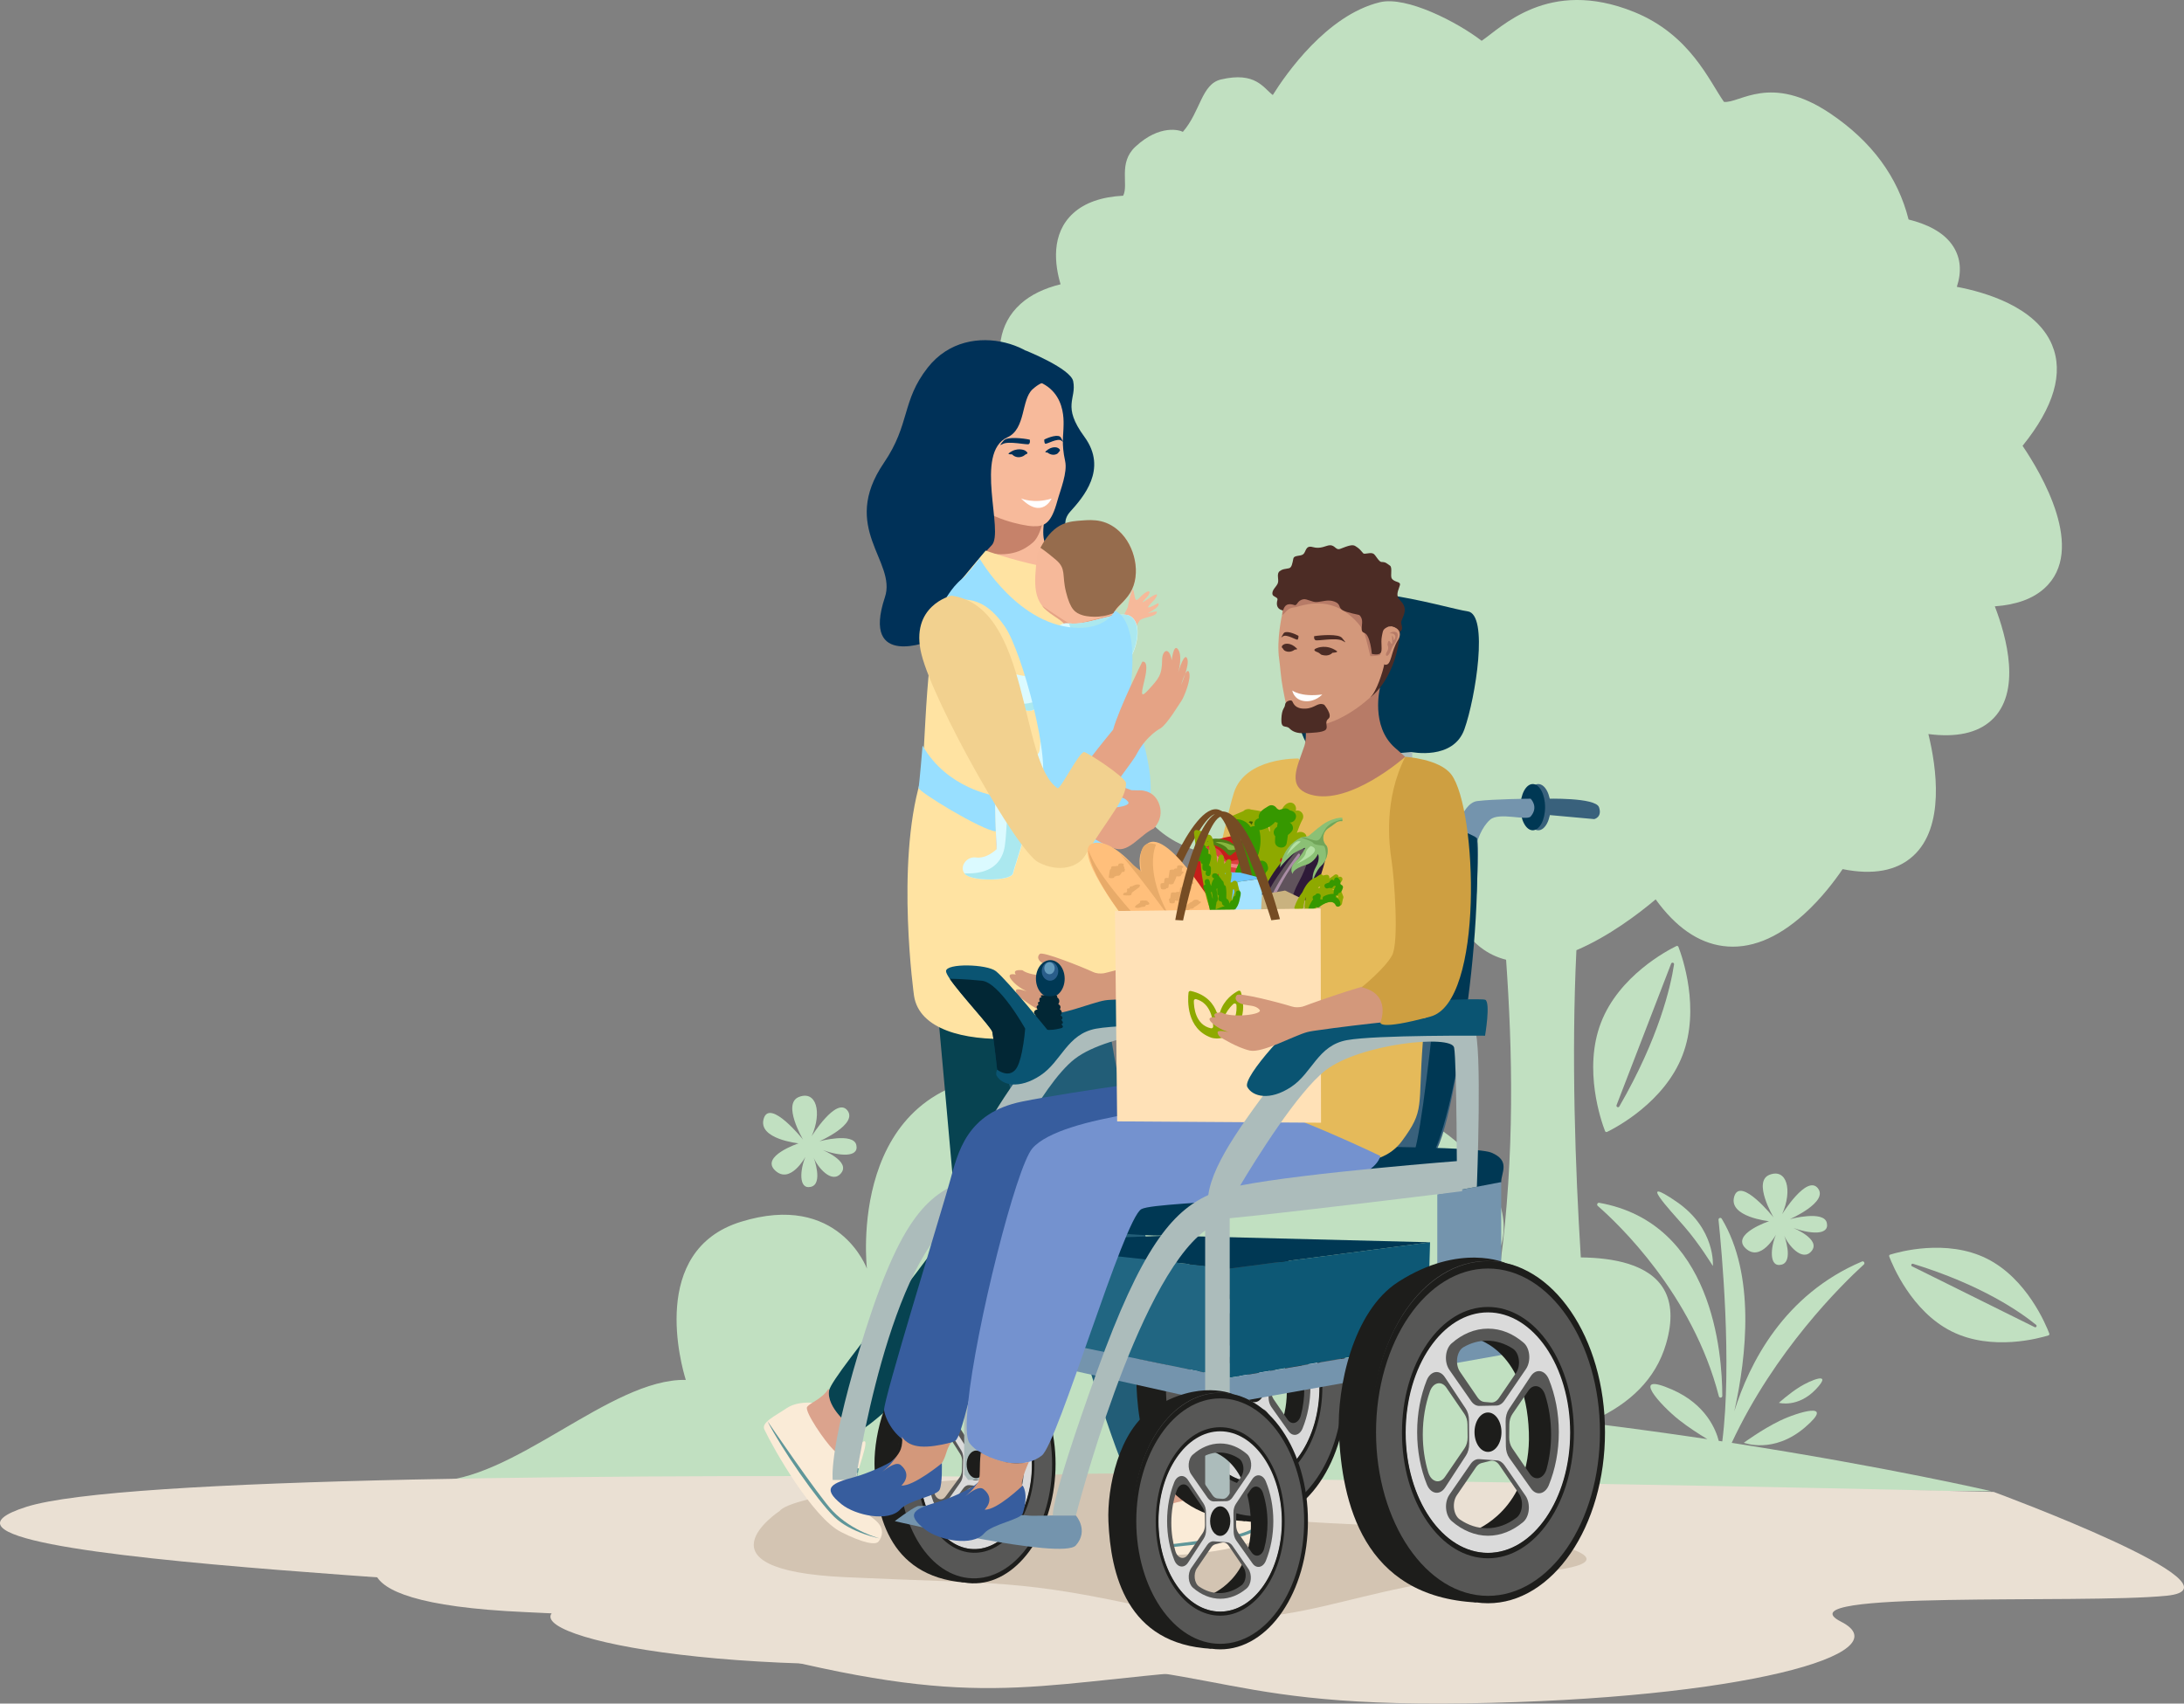 <?xml version="1.0" encoding="UTF-8"?>
<svg id="Layer_1" xmlns="http://www.w3.org/2000/svg" version="1.1" viewBox="0 0 1717.58 1340.06">
  <rect x="0" y="0" width="1717.58" height="1340.06" fill="#808080" stroke="none"/>
  <!-- Generator: Adobe Illustrator 29.8.3, SVG Export Plug-In . SVG Version: 2.1.1 Build 3)  -->
  <defs>
    <style>
      .st0 {
        fill: #7492cf;
      }

      .st1 {
        fill: #c1e0c1;
      }

      .st2, .st3, .st4, .st5, .st6, .st7, .st8, .st9, .st10, .st11, .st12, .st13, .st14, .st15, .st16, .st17, .st18, .st19, .st20, .st21 {
        fill-rule: evenodd;
      }

      .st2, .st22 {
        fill: #e5a385;
      }

      .st23 {
        fill: #dd4040;
      }

      .st24 {
        fill: #216682;
      }

      .st25 {
        fill: #aa8da5;
      }

      .st26 {
        fill: #2e1a38;
      }

      .st3 {
        fill: #ffe3a2;
      }

      .st27 {
        fill: #faebd7;
      }

      .st4 {
        fill: #d3c4b2;
      }

      .st28 {
        fill: #0a5472;
      }

      .st29 {
        fill: #87b53e;
      }

      .st5, .st30 {
        fill: #003158;
      }

      .st31 {
        fill: #c9b27f;
      }

      .st32 {
        fill: #ce9f41;
      }

      .st33, .st7 {
        fill: #fff;
      }

      .st34, .st15 {
        fill: #f7ba9b;
      }

      .st6, .st35 {
        fill: #eae0d3;
      }

      .st36 {
        fill: #375d9e;
      }

      .st37 {
        fill: #575756;
      }

      .st38 {
        fill: #7494ad;
      }

      .st39 {
        fill: #feb302;
      }

      .st8 {
        fill: #abe8ef;
      }

      .st40 {
        fill: #e8ab69;
      }

      .st9 {
        fill: #966c4d;
      }

      .st41 {
        fill: #726d09;
      }

      .st42 {
        fill: #c61e1a;
      }

      .st43 {
        fill: #b4e0a3;
      }

      .st44 {
        fill: #0d5875;
      }

      .st10 {
        fill: #c6826a;
      }

      .st11 {
        fill: #f2d18f;
      }

      .st45 {
        fill: #71a559;
      }

      .st46 {
        fill: #e59a05;
      }

      .st47 {
        fill: #f28181;
      }

      .st12 {
        fill: #295d8a;
      }

      .st13 {
        fill: #b77b67;
      }

      .st48 {
        fill: #369800;
      }

      .st49 {
        fill: #5f9699;
      }

      .st50 {
        fill: #f9f29d;
      }

      .st14 {
        fill: #649bbc;
      }

      .st51 {
        fill: #4f8015;
      }

      .st52, .st16 {
        fill: #d3987b;
      }

      .st53 {
        fill: #395b09;
      }

      .st54 {
        fill: #e25a5a;
      }

      .st55, .st21 {
        fill: #4c2c25;
      }

      .st56 {
        fill: #dbfaff;
      }

      .st57 {
        fill: #1d1d1b;
      }

      .st17, .st58 {
        fill: #dba38d;
      }

      .st59 {
        fill: #acbcbb;
      }

      .st60 {
        fill: #7d9f3e;
      }

      .st18 {
        fill: #074351;
      }

      .st61 {
        fill: #a5e3ff;
      }

      .st19 {
        fill: #022735;
      }

      .st62 {
        fill: #5e3c21;
      }

      .st63 {
        fill: #39617c;
      }

      .st64 {
        fill: #dadada;
      }

      .st20 {
        fill: #225d77;
      }

      .st65 {
        fill: #ffbf7b;
      }

      .st66 {
        fill: #f9cf48;
      }

      .st67 {
        fill: #ffe1b7;
      }

      .st68 {
        fill: #f6b99a;
      }

      .st69 {
        fill: #a0c157;
      }

      .st70 {
        fill: #e5ba5a;
      }

      .st71 {
        fill: #6bc6ff;
      }

      .st72 {
        fill: #003854;
      }

      .st73 {
        fill: #60535c;
      }

      .st74 {
        fill: #98dfff;
      }

      .st75 {
        fill: #8ea900;
      }

      .st76 {
        fill: #754c24;
      }

      .st77 {
        fill: #8bc075;
      }
    </style>
  </defs>
  <g>
    <g>
      <path class="st1" d="M1535.03,1047.4c31.71,15.73,69.21,5.16,75.95,3.05.58-.18.89-.83.67-1.41-2.53-6.71-17.57-43.33-49.28-59.06-31.71-15.73-69.21-5.16-75.95-3.05-.58.18-.89.83-.67,1.41,2.53,6.71,17.57,43.33,49.28,59.06ZM1503.7,996.12c-1.17-.58-.47-2.38.77-2,54.17,16.68,84.75,38.18,96.8,48.03.98.8,0,2.36-1.13,1.8l-96.45-47.84Z"/>
      <path class="st1" d="M1590.58,350.74c24.74-30.61,32.52-57.34,23.17-79.58-12.57-29.83-52.77-41.38-74.82-45.53,3.88-11.88,3.01-22.42-2.63-31.45-7.35-11.81-21.57-18.13-35.32-21.51-8.43-33.5-28.98-61.43-61.53-83.36-47.21-31.83-71.33-7.72-83.66-9.17-11.51-16.2-26.49-52.85-70.7-70.74-67.71-27.39-104.82,12.74-119.88,22.69-18.97-14.66-59.12-35.41-80.04-30.33-41.82,10.14-74.13,56.85-84.21,72.98-7.38-5.53-13.52-18.63-40.75-12.23-15.41,3.63-16.05,25.23-29.97,41.2-2.3-1.35-18.14-6.14-37.29,11.65-13.81,12.83-5.16,29.79-9.66,38.58-16.94.9-30.06,5.48-39.15,13.68-18.05,16.29-14.54,41.02-10.07,55.99-13.1,3.23-23.64,8.4-31.47,15.45-35.87,32.38-3.69,89.97,9.97,110.86-20.59,20.27-29.83,41.58-27.44,63.42,3.48,31.71,30.92,54.87,45.44,65-10.23,20.49-11.6,39.36-4,56.16,12.38,27.3,45.24,40.5,62.18,45.64-4.25,27.81,1.27,50.29,16.5,66.93,22.83,24.94,61.03,28.89,80.18,29.18,1.85,23.28,11.29,40.74,28.24,51.85,39.92,26.33,109.54,7.36,135.1-1.02,8.74,14.77,20.7,24.1,35.67,27.87,4.98,70.35,6.99,153.23-4.71,240.86-6.12,1.24-9.76,2.15-9.76,2.15,40.87-45.28-25.95-122.7-84.74-127.4-92.62-7.41-131.38,58.58-131.38,58.58,0,0-7.49-82.07-148.84-83.84-3.25-.04-6.42,0-9.52.13-131,5.12-113.72,152.53-113.72,152.53,0,0-22.13-60.84-99.28-36.82-72.4,22.54-46.6,113.27-43.16,124.32-59.35-1.27-136.29,80.79-199.64,79.61.07-.14.19-.52.34-1.1-.68.43-1.38.79-2.09,1.09l1228.18,7.96s-80.96-18.93-204.26-38.03c33.82-72.56,86.3-124.22,103.92-140.32,1.15-1.05-.03-2.95-1.45-2.35-61.62,26.13-88.71,80.37-100.4,117.81,9.76-43.99,16.53-107.37-9.88-151.43-.76-1.27-2.71-.6-2.55.88,2.45,23.56,10.77,112.94,2.95,174.26-.93-.14-1.85-.28-2.78-.43-2.2-8.67-10.01-28.63-36.51-40.28-34.55-15.18-8.84,12.64,5.24,23.78,7.43,5.87,15.95,11.32,22.35,15.16-27.74-4.15-57.4-8.26-88.56-12.14-.1-.95-.22-1.98-.33-3.1,27.76-12.73,48.2-31.84,56.35-59.66,10.92-37.28-4.94-55.21-29.43-62.96-11.28-3.56-24.4-4.96-37.58-5.11-4.42-70.65-7.49-158.95-3.47-241.65,25.44-10.81,48.82-28.6,62.33-39.99,15.75,21.82,33.49,34.14,52.98,36.7,20.84,2.75,42.24-5.67,63.65-24.99,14.02-12.67,24.71-27.09,30.39-35.5,23.88,4.81,42.48,1.39,55.33-10.23,25.38-22.91,18.48-70.01,12.13-96.02,21.82,2.82,38.4-.73,49.4-10.67,24.3-21.91,12-66.05,2.85-89.79,17.05-1.26,29.89-5.94,38.98-14.16,33.52-30.21-2.77-90.91-17.17-112.11Z"/>
      <path class="st1" d="M616.89,1087.21c.06-.06.1-.1.1-.1,0,0,.02.04.07.11-.06,0-.11,0-.17,0Z"/>
      <path class="st1" d="M1323.17,830.15c14.19-36.8-.29-77.83-3.18-85.31-.26-.66-1-.96-1.63-.65-7.1,3.46-45.1,23.42-59.28,60.22-14.19,36.8.29,77.83,3.18,85.31.26.66,1,.96,1.63.65,7.1-3.46,45.1-23.42,59.28-60.22ZM1316.53,758.67c-2.64,17.33-11.78,57.62-43.03,111.68-.75,1.3-2.71.34-2.16-1.07l42.89-111.24c.53-1.36,2.53-.82,2.31.63Z"/>
      <path class="st1" d="M1347.06,995.87s-10.75-17.68-22.61-31.25c-11.86-13.56-37.43-40.81-6.16-19.46,31.26,21.35,28.77,50.71,28.77,50.71Z"/>
      <path class="st1" d="M1351.78,1098.34c-20.59-80.41-79.62-136.13-95.23-149.74-1.06-.93-.23-2.69,1.15-2.45,89.12,15.88,96.73,118.11,96.78,151.86,0,1.65-2.3,1.93-2.71.33Z"/>
      <path class="st1" d="M1419.5,1122.8c-24.86,21.28-48.09,12.09-48.09,12.09,0,0,14.24-10.45,28.11-17.2,13.86-6.75,44.84-16.17,19.98,5.11Z"/>
      <path class="st1" d="M1428.06,1092.84c-14.08,14.81-29.05,10.64-29.05,10.64,0,0,8.17-7.41,16.34-12.5,8.17-5.09,26.78-12.95,12.71,1.86Z"/>
      <path class="st1" d="M1391.6,924.11c13.54-5.25,18.36,11.86,9.96,30.93,0,0,19.37-31.23,28.06-20.37,8.69,10.86-21.94,24.32-21.94,24.32,0,0,26.76-7.21,29.01,2.99,2.25,10.2-13.87,8.54-26.43,3.92,0,0,21.91,8.9,14.49,18.11-7.42,9.2-19.01-5.28-21.58-12.19,0,0,7.72,20.73-2.28,23.03-9.99,2.29-8.37-14.15-4.17-23.69,0,0-11.95,22.03-23.86,10.83-11.92-11.2,18.39-21.37,18.39-21.37,0,0-32.23-3.32-27.38-19.43,4.85-16.11,30.93,16.48,30.93,16.48,0,0-16.74-28.31-3.19-33.56Z"/>
      <path class="st1" d="M600.62,879.94c4.85-16.12,30.93,16.48,30.93,16.48,0,0-16.74-28.31-3.19-33.56,13.54-5.25,18.36,11.86,9.96,30.93,0,0,19.37-31.23,28.06-20.37,8.69,10.86-21.94,24.32-21.94,24.32,0,0,26.76-7.21,29.01,2.99,2.25,10.2-13.87,8.54-26.43,3.92,0,0,21.91,8.9,14.49,18.11-7.42,9.2-19.01-5.28-21.58-12.19,0,0,7.72,20.73-2.28,23.03-9.99,2.29-8.37-14.15-4.17-23.69,0,0-11.95,22.03-23.86,10.83-11.92-11.2,18.39-21.37,18.39-21.37,0,0-32.23-3.32-27.38-19.43Z"/>
      <path class="st1" d="M1013.53,840.77c2.25,10.2-13.87,8.54-26.43,3.92,0,0,21.91,8.9,14.49,18.11-7.42,9.2-19.01-5.28-21.58-12.19,0,0,7.72,20.73-2.28,23.03-9.99,2.29-8.37-14.15-4.17-23.69,0,0-11.95,22.03-23.86,10.83-11.92-11.2,18.39-21.37,18.39-21.37,0,0-32.23-3.32-27.38-19.43,4.85-16.11,30.93,16.48,30.93,16.48,0,0-16.74-28.31-3.19-33.56,13.54-5.25,18.36,11.86,9.96,30.93,0,0,19.37-31.23,28.06-20.37,8.69,10.86-21.94,24.32-21.94,24.32,0,0,26.76-7.21,29.01,2.99Z"/>
    </g>
    <path class="st35" d="M1567.95,1173.58s203.46,74.94,135.88,81.67c-67.57,6.73-305.3-4.65-256.01,20.37,49.3,25.02-78.06,60.99-294.59,64.26-216.53,3.27-187.58-39.24-420.43-31.51-232.85,7.73-360.39-35.56-271.5-48.7,88.89-13.14-586.63-27.87-440.53-74.37,146.11-46.5,1547.17-11.72,1547.17-11.72Z"/>
  </g>
  <g>
    <path class="st6" d="M305.98,1214.59s-63.83,45.94,107.29,53.53c171.12,7.59,81.93,11.73,233.07,44.07,151.13,32.34,187.54,6.04,365.36-2.47,177.83-8.52,56.35-78.19-80.36-84.13-136.71-5.95-216.27-4.26-167.97-35.69,48.3-31.43-428.28-8.79-457.39,24.69Z"/>
    <path class="st4" d="M612.95,1188.71s-70.28,46.25,51.55,51.91c121.83,5.66,136.9,1.31,244.5,25.41s151.19-21.53,277.8-27.88c126.61-6.35,31.56-32.04-65.78-36.47-97.33-4.43-216.81-7.95-182.42-31.37,34.39-23.42-304.93-6.55-325.65,18.4Z"/>
  </g>
  <g>
    <g>
      <g>
        <path class="st30" d="M779.03,408.79l55.25,99.47s-3.07-14.39,10.47-23.13c13.12-8.48,24.49-26.76,13.86-40.59-10.25-13.34-28.86-28.83-16.99-42.01,10.1-11.21,29.86-33.48,11.21-58.92-18.04-24.61-5.98-29.53-8.83-43.73-1.99-9.94-37.08-24.03-37.08-24.03,0,0-50.47,105.94-27.9,132.95Z"/>
        <g>
          <g>
            <path class="st15" d="M765.91,397.65c-.43,4.21,4.22,22.27-.08,26.81-3.84,2.68-4.76,15.2-6.84,21.24,4.69,5.98,31.04,40.73,49.83,37.84,13.87-2.13,18.35-43.99,20.43-46-12.39-11.37-8.47-20.07-7.16-38.33-9.01-7.82-35.82-5.21-50.47,1.12-1.18,1.83-4.13-4.8-5.72-2.68Z"/>
            <path class="st10" d="M820.91,400.08l.89,2.11s-2.35,18.1-9.23,24.31c-6.88,6.21-17.43,11.61-34.36,8.68-7.97-1.38-14.19.82-14.19.82,0,0,1.31-10.5,1.8-11.53,3.65-7.56.27-27.01.27-27.01l54.81,2.62Z"/>
          </g>
          <path class="st62" d="M754.32,374.39s-1.78,1.15-.3,3.43l.3-3.43Z"/>
          <path class="st34" d="M757.23,346.24s-.91,19.5,2.19,34.01c1.1,5.14,5,12.46,7.32,15.27,9.72,11.74,36.76,18.09,45.67,18.43,9.43.36,14.39-2.68,19.08-19.76,2.43-8.85,8.17-22.49,6.16-31.56-3.01-13.6-1.26-21.05-1.29-25.7-.03-4.69,4.05-38.66-37.54-40.17-40.22-1.45-41.47,33.35-41.6,49.48Z"/>
        </g>
        <path class="st30" d="M825.17,301.16s-4.04-3.13-13.1,5.03c-9.06,8.16-5.22,31.25-19.79,37.81-26.51,11.94-2.4,74.52-12.31,84.85-44.06,45.96-47.72,75.02-47.72,75.02,0,0-55.39,23.05-36.32-34.09,9.45-28.33-35.82-54.28-.8-105.7,20.83-30.58,13.78-48.56,34.43-74.87,33.03-42.11,97.99-14.22,95.61,11.94Z"/>
      </g>
      <g>
        <g>
          <path class="st27" d="M638.95,1103.5s-11.8-1.55-20.46,4.31c-8.67,5.86-19.96,11.13-17.4,16.56,7.59,16.07,38.13,69.48,60.3,80.7,18.14,9.18,27.33,10.35,29.55,7.5,2.22-2.84,6.06-10.17-3.42-17.5-15.29-11.82-17.35-14.09-15.89-25.17,1.46-11.08,13.47-39.33,7.25-35.9s-16.83,9.8-23.52,1.59c-6.69-8.21-19.56-15.21-16.42-32.08Z"/>
          <path class="st49" d="M671.25,1174.09s-9.72-4.56-9.51-6.42c.21-1.87,9.89,2.23,9.89,2.23l.66-3.5s-9.58-3.2-10.06-4.47c-.48-1.27,10.86,1.31,10.86,1.31l1.3-4.55s-10.98-3.75-10.61-5.05c.38-1.3,11.68,1.54,11.68,1.54l-4.21,18.91Z"/>
          <path class="st49" d="M692.39,1210.28s-23.16-4.3-36.37-17.14c-13.21-12.85-41.33-53.35-52.45-75.22,0,0,40.33,59.21,51.24,70.64,15.61,16.34,37.58,21.73,37.58,21.73Z"/>
        </g>
        <path class="st17" d="M677.92,1119.78s-10.71,16.47-11.01,20.07c0,0-4.81,7.18-11.57.51s-22.86-30.23-20.58-33.62c2.28-3.39,11.78-6.22,16.57-14.08,0,0,30.01,15.21,26.58,27.11Z"/>
      </g>
      <path class="st18" d="M835.43,775.77s-10.55,151.97-19.48,190.5c-9.43,40.7-133.56,163.33-141.63,159.23-6.1-3.1-24.57-18.52-22.26-31.74,2.31-13.22,100.44-125.68,99.42-140.94-1.02-15.26-13.34-150.64-13.34-150.64l15.69-50.49,81.6,24.07Z"/>
      <g>
        <g>
          <path class="st58" d="M886.41,1157.51s8.91,16.31,5.32,23.07c-3.6,6.76,21.7,13.98,31.27,6.25,9.57-7.73,19.61-5.58,15.21-15.63-4.4-10.05-12.78-24.38-12.78-24.38,0,0-19.85,14.72-39.02,10.69Z"/>
          <g>
            <path class="st27" d="M891.73,1180.58s-6.94,9.67-5.87,20.07c1.07,10.41.39,22.85,6.38,23.15,17.75.9,79.25-.81,99.61-15.05,16.66-11.66,22.03-19.21,20.57-22.51-1.46-3.3-6.1-10.14-17.04-5.25-17.64,7.89-20.61,8.64-29.69,2.12-9.08-6.52-28.31-30.45-28.22-23.34s.69,19.46-9.7,21.48c-10.4,2.02-22.65,10.06-36.04-.68Z"/>
            <path class="st49" d="M969.2,1185.43s-8.61,6.42-10.15,5.35c-1.55-1.07,6.64-7.66,6.64-7.66l-2.78-2.24s-7.35,6.94-8.69,6.76c-1.34-.18,6.28-8.95,6.28-8.95l-3.4-3.3s-8.49,7.91-9.46,6.96c-.97-.95,6.87-9.56,6.87-9.56l14.68,12.64Z"/>
            <path class="st49" d="M1011.08,1183.89s-14.72,18.39-32.28,23.96c-17.56,5.57-66.54,11.24-91.07,10.72,0,0,71.24-7.59,86.46-11.81,21.77-6.04,36.9-22.87,36.9-22.87Z"/>
          </g>
        </g>
        <path class="st20" d="M778.19,760.58c-8.78,32.59,91.29,372.75,109.45,401.81,0,0,29.58,8.27,41.45-9.7,0,0-39.45-257.5-47.71-295.39-5.4-24.81-20.23-114.82-20.23-114.82,0,0-74.18-14.49-82.96,18.1Z"/>
      </g>
      <path class="st3" d="M775.18,433.11s19.3,7.04,42.31,11.87c11.53,2.42-.66-23.94,9.14-13.79,31.75,32.86,28.48,46.7,32.58,73.29,4.11,26.59,4.57,64.43,6.28,111.13s37.23,131.28,12.93,172.98c-17.55,30.11-151.57,47.6-159.59-5.27,0,0-14.46-102.62,4.95-168.75,5.16-17.56,2.1-122.45,21.89-146.2,12.71-15.26,29.5-35.26,29.5-35.26Z"/>
      <path class="st74" d="M782.65,625.95s-37.67-5.28-57.11-39.45c0,0-2.47,30.45-3.19,33.18-.73,2.73,49.58,33.36,60.8,34.33l-.5-28.05Z"/>
      <g>
        <g>
          <g>
            <g>
              <path class="st68" d="M902.89,482.29c-1.51.82,7.5-2.56,6.94-.61-1.11,3.87-11.79,3.65-13.8,6.77-6.09,9.45-12.56,21.39-16.95,28.61-1.11-5.92-3.21-11.77-6-16.92.85-.98,1.63-1.93,2.32-2.78,5.88-7.26,11.51-19.7,11.51-19.7,0,0,3.49-19.07,4.72-12.33,1.3,7.13,1.23,8.49,5.48,3.96,4.25-4.53,8.98-6,5.99-.96-.83,1.39-6.05,6.19-4.22,5.3,2.6-1.27,12.55-9.13,10.83-4.73-1.37,3.5-8.61,8.72-6.3,8.95,1.04.11,7.3-3.34,7.3-3.34,0,0,3.47,1.7-7.82,7.78Z"/>
              <path class="st68" d="M882.52,420.28c11.13,12.28,15.31,34.84,4.44,48.75-5.55,7.09-10.59,11.36-13.55,17.03-2.85,5.47-25.47,5.56-30.47,7.66-10.21,4.26,3.16,1.01-14.06-9.25-17.22-10.26-15.79-24.17-13.22-47.58.25-2.28,1.57-4.22,2.59-6.06,10.7-19.61,36.98-19.81,36.98-19.81,0,0,16.17-3.02,27.3,9.26Z"/>
              <path class="st22" d="M890.21,496.06c-.04.09-.2,3.31-.84,10.18-.48,5.16-1.04,9.64-3.22,17.53-1.43,5.2-1.8,15.13-2.76,26.37-.67,7.92,5.89,22.01,8.08,34.33.49,2.76.76,5.4.68,7.89h0c-.07,2.2-.22,4.32-1.09,6.09-11.58,23.78-14.85,13.09-28.98,24.25-7.7,6.08-20.26,15.06-16.7,19.75,3.57,4.68-7.65,12.85-9.39,17.76-1.75,4.9-12.15,8.38-18.42,1.25-3.66-4.17,13.34-6.38,10.18-16.51-3.16-10.13-.71-4.94-3.16-10.13-4.5-9.54,10.2-12.99,9.95-13.83-.04-.03-.09-.07-.13-.1,0,0-10.8,4.54-22.91,8.24-3.61,1.11-6.33,5.11-8.35,10.21-2.63,6.53-4.12,14.84-4.97,20.98-1.23,8.95-.11,24.87-5.45,25.3-5.34.44-22.38,4.15-27.1,3.92-4.72-.24,0-10.6,2.23-12.17,2.24-1.56,17.16-1.11,15.93-10.16-1.22-9.05-.17-34.87,2.9-43.59,3.08-8.72,12.45-20.59,18.47-22.36,4.03-1.17,20.54-8.22,20.46-13.04-.05-3.4-2.95-7.4-3.49-13.89-1.28-15.36,1.45-20.86,4.84-26.76.27-.46.6-.89.9-1.34-5.59,4.21-12.34,8.08-15.86,7.53-3.99-.62-21.94-11.51-36.54-18.48-3.03-1.46-10.79,2.96-14.47,1.87-.41-.11-.77-.3-1.07-.57-1.49-1.36,8.12-3.1,6.37-3.01-12.99.62-10.86-2.58-10.86-2.58,0,0,7.24-.27,8.1-.9,1.88-1.37-7.13-2.09-10.14-4.34-3.77-2.85,8.97-1.27,11.9-1.52,2.06-.18-4.98-1.57-6.42-2.33-5.22-2.74-.33-3.9,5.72-2.24,6.04,1.66,5.29.54,2.73-6.14-2.43-6.31,10.5,8.01,10.5,8.01,0,0,11.36,7.64,20.25,10.77,8.89,3.14,22.13,5.27,27-11.23,3.26-11.05,2.92-18.64,5.48-22.62,1.94-3.03,3.67-4.25,3.67-4.25l.22-.06,8.48-2.24,31.58-8.37s15.46-1.57,15.71,12.56Z"/>
              <path class="st9" d="M882.52,420.28c11.13,12.28,15.31,34.84,4.44,48.75-5.55,7.09-8.2,7.56-11.16,13.24-10.83,4.63-21.87,2.52-24.49,1.67-5.77-1.89-9.46-4.22-13-18.42-3.28-13.15.4-18.08-7.82-25.1-7.76-6.62-12.26-9.54-12.26-9.54,0-.02.55-1,.56-1.01,10.7-19.61,22.56-19.72,32.34-20.46,8.28-.63,20.27-1.41,31.4,10.87Z"/>
              <path class="st22" d="M852.12,519.51c-1.16,7.64-12.91,18.31-25.15,28.06.3-.44.6-.89.9-1.34-5.59,4.21-12.34,8.08-15.86,7.53-3.99-.62-21.94-11.51-36.54-18.48-3.03-1.46-10.79,2.96-14.47,1.87.46-.21,12.4-5.7,15.03-4.4,2.66,1.32,34.71,18.63,37.71,18.56,2.99-.07,18.33-13.58,25.08-20.04,6.75-6.46,5.75-30.94-3.49-30.87-3.6.03-4.77-.85-4.77-1.97-.02-1.73,2.81-4.03,3.67-4.25l.22-.06c1.59-.48,5.46-2.21-.63-6.27-6.39-4.28-12.42-8.58-14.24-11.33,0,0,15.66,10.76,21.36,13.86.65.35,1.31.86,1.98,1.51,5.24,4.97,10.67,17.98,9.2,27.63Z"/>
            </g>
            <path class="st56" d="M874.68,621.59c-20.04,5.9-11.39-5.94-19.33-.82-7.94,5.12-3.88,10.88-1.36,13.61,2.52,2.74,1.06,11.87-4.83,15.2-5.89,3.33-7.14,12.46-16.99,14.79-9.85,2.33-11.81-4.24-12.3-8.2-.48-3.96,8.16-4.58,10.69-10.84,2.54-6.26-3.89-7.49-7.18-15.65-2.28-5.65-12.45,5.24-9.47,1-5.09,3.62-8.86,15.3-8.49,22.27.41,8-7.56,28.84-8.65,34.08-1.1,5.23-24.42,6.37-34.54,2.48-1.64-.63-2.85-1.48-3.67-2.47-4.26-5.07,1.53-13.56,8.9-12.55,8.79,1.21,16.27-6.5,16.27-6.5,0,0-2.21-44.61-.37-53.06,1.85-8.45,25.17-17.36,29.36-20.03,4.2-2.67,5.43.51,5.48-16.54.03-10.12,2.75-18.43,4.96-23.52,1.45-3.35,2.68-5.3,2.77-5.44-.26.24-8.64,7.98-14.78,9.58-5.51,1.44-22.76-6.74-29.59-14.76-.91-1.07-1.63-2.13-2.12-3.17-.23-.49-.42-.97-.57-1.44h0c-2.62-8.13,5.38-14.1,5.38-14.1,0,0,18.69,8.2,29.11,6.05,10.41-2.14,11.29-22.58,15.1-32.98,3.8-10.4,12.48-8.21,12.48-8.21,14.73,2.03,39.22-10.83,47.97-5.74,8.75,5.09,6.22,21.33,1.04,31.26-5.18,9.93,1.2,49.64,4.76,65.93,3.56,16.29,0,33.87-20.04,39.77Z"/>
          </g>
          <path class="st8" d="M874.47,621.56c-20.04,5.9-13.68,3.77-21.62,8.9-7.94,5.12-3.88,10.88-1.36,13.61,2.52,2.74.89,3.79-5,7.12-5.89,3.33-7.14,12.46-16.99,14.79-9.85,2.33-11.81-4.24-12.3-8.2-.48-3.96,8.16-4.58,10.69-10.84,2.54-6.26-10.64,3.06-13.93-5.1-2.28-5.65-3.23-6.95-.25-11.2-5.09,3.62-8.86,15.3-8.49,22.27.41,8-7.56,28.84-8.65,34.08-1.1,5.23-24.42,6.37-34.54,2.48-1.64-.63-2.85-1.48-3.67-2.47h0c20.97.93,28.39-8.6,31.03-17.67,2.64-9.07,1.6-30.39,5.43-45.24,3.83-14.85,44.01-21.38,46.19-26.4,2.19-5.02-11.6-8.48-7.37-25.29,4.23-16.81-10.08-18.3-10.08-18.3,0,0-.21.26-.6.7,1.45-3.35,2.68-5.3,2.77-5.44-.26.24-8.64,7.98-14.78,9.58-5.51,1.44-22.76-6.74-29.59-14.76-1.62-2.68-2.63-4.51-2.69-4.61.24.24,11.85,12.05,24.37,13.91,12.64,1.88,55.82-19.63,48.87-34.02-6.95-14.39-11.18-29.14-11.18-29.14,14.73,2.03,39.22-10.83,47.97-5.74,8.75,5.09,6.22,21.33,1.04,31.26-5.18,9.93,1.2,49.64,4.76,65.93,3.56,16.29,0,33.87-20.04,39.77Z"/>
        </g>
        <path class="st74" d="M770.34,439.22s31.15,54.66,78.53,54.66c21.74,0,27.88-13.3,27.88-13.3,0,0,18.33,3.61,12.83,56.49-2.76,26.59,41.93,103.07-9.5,121.96-50.83,18.67-77,5.98-75.69.91,1.3-5.07,1.88-17.93,1.88-17.93,0,0,6.83-12.35,11.95-22.32,9.64-18.79-14.55-107.27-27.91-126.74-13.36-19.47-27.57-25.44-48.34-18.72,0,0,5.87-11.96,14.56-18.82,4.15-3.28,13.81-16.2,13.81-16.2Z"/>
        <path class="st2" d="M889.82,621.59c-9.42-3.5-19.12-7.3-21.5-4.74-2.38,2.56-1.31,6.37,4.39,8.35s11.14.96,14.52,5.57c3.38,4.61-24.51,7.01-32.58,1.56,0,0-9.17-.5-5.36,4.19,0,0-8.98-1.27-3.25,4.96,5.73,6.23,14.21,8.93,14.21,8.93,0,0-9.78-2.87-9.66-.03.12,2.84,2.57,4.64,2.57,4.64,0,0,13.75,9.8,24.34,12.64,10.59,2.84,19.15-10.95,29.83-15.92,0,0,8.81-8.19,3.95-20.08-4.53-11.08-15.81-9.94-15.81-9.94l-5.64-.13Z"/>
      </g>
      <path class="st2" d="M864.39,641.36s.16.07.42.22c.72-1.56,1.42-3.15,2.11-4.76,9.75-22.84,22.72-35.18,27.42-44.43,7.8-14.21,18.34-19.49,18.34-19.49,5.26-3.19,15.13-19.85,16.59-21.83,1.46-1.98,8.12-17.3,5.76-22.48-.76-1.66-1.83-.58-2.89,1.41-1.47,4.61-3.25,8.74-3.39,9.04.11-.39,1.72-5.87,3.39-9.04,1.35-4.24,2.44-8.88,1.72-11.35-1.98-6.83-6.54,7.78-7.29,10.28.61-2.16,3.55-13.51-.31-18.38-3.35-4.22-4.72,8.53-4.75,8.82-2.03-11.31-7.49-7.84-7.57-.39-.14,12.17-2.54,14.64-11.11,24-6.93,7.56-4.72.58-2.48-9.26,3.52-15.44-2.02-13.15-2.02-13.15,0,0-18.08,36.13-22.95,53.45,0,0-2.14,2.56-5.73,7-3.59,4.45-8.63,10.78-14.45,18.33-4.56,5.92-10.52,12.54-16.95,19.57,10.13,6.75,26.12,22.44,26.12,22.44Z"/>
      <path class="st11" d="M724.73,514.87c9.63,38.45,75.11,154.84,91.96,163.48,16.85,8.65,31.36,3.27,36.48-5.04,18.87-30.58,32.73-45.13,32.35-57.3-.15-4.63-31.58-25.04-33.16-24.48-4.73,1.68-18.54,29.93-20.71,28.44-30.33-20.77-21.03-142.99-83.51-151.43,0,0-33.05,7.88-23.42,46.33Z"/>
      <path class="st7" d="M802.98,392.05s9.83,4.52,24.05.13c0,0-7.48,16.68-24.05-.13Z"/>
    </g>
    <g>
      <path class="st5" d="M806.04,354.34s-5.89-3.1-12.63,2.14c-1.4,1.09,2.5.91,2.5.91,0,0,2.74,3.27,7.31,1.96,2.24-.64,2.72-1.62,3.26-1.83,1.52-.57,2.71-1.13-.44-3.18Z"/>
      <path class="st5" d="M821.26,345.76c3.08-1.61,11.35-4.72,13.09-1.51,1.75,3.21,2.52,4.16.46,2.44-3.03-2.54-11.94,3.1-12.84,2.3s-.71-3.22-.71-3.22Z"/>
      <path class="st5" d="M809.85,345.85c-4.97-1.12-17.77-2.5-20.37.54s-4.14,4.71-.96,2.9c4.67-2.65,19.15.89,20.54.06,1.39-.84.79-3.5.79-3.5Z"/>
      <path class="st5" d="M831.52,352.14s-4.19-1.71-9.11,2.86c-1.16,1.08,1.34.94,1.34.94,0,0,3.19,2.89,7.07,1.32,1.65-.67,1.82-1.93,2.25-2.13.7-.32,1.1-1.87-1.55-2.98Z"/>
    </g>
  </g>
  <g>
    <g>
      <path class="st57" d="M976.45,1031.77s33.65,5.26,35.51,59.09c1.66,48.16-33.8,61.01-33.8,61.01,0,0,39.07,13.19,52.43-23.16s-8.86-128.22-54.14-96.94Z"/>
      <path class="st57" d="M997.51,985.52s-28.26-12.94-66.69,11.66c-28.74,18.41-38.16,66.56-37.01,93.67,1.83,43.02,14.7,102.29,85.81,105.77,0,0-50.28-29.49-52.3-73.95-2.02-44.47-5.48-98.28,17.96-115.29,23.44-17.01,52.23-21.86,52.23-21.86Z"/>
      <g>
        <path class="st37" d="M914.46,1088.7c0,57.68,31.98,104.45,71.43,104.45s71.43-46.76,71.43-104.45-31.98-104.45-71.43-104.45-71.43,46.76-71.43,104.45ZM971.31,1037.82c4.52-2.6,9.43-4.02,14.58-4.02,5.74,0,11.19,1.77,16.12,4.96,4.11,2.66,5.11,10.53,1.93,15.18l-10.65,15.58c-1.29,1.89-3.07,2.88-4.9,2.73l-4.15-.35c-1.57-.13-3.05-1.1-4.16-2.73l-10.96-16.02c-3.26-4.76-2.11-12.86,2.17-15.33ZM1022.04,1067.48c2.39,7.49,3.73,15.84,3.73,24.64,0,7.52-.98,14.71-2.75,21.32-1.69,6.27-7.22,7.94-10.48,3.18l-10.92-15.97c-1.23-1.79-1.9-4.23-1.87-6.77l.09-7.96c.03-2.43.7-4.75,1.87-6.47l10.01-14.64c3.14-4.6,8.45-3.22,10.33,2.67ZM1004.21,1143.93c-5.49,4.16-11.72,6.51-18.33,6.51-6.02,0-11.73-1.95-16.85-5.45-4.03-2.75-4.97-10.51-1.83-15.11l11.87-17.35c.94-1.37,2.14-2.28,3.44-2.61l5.48-1.37c2.05-.51,4.14.46,5.61,2.61l12.2,17.84c3.07,4.48,2.26,12.02-1.59,14.94ZM949.39,1115.69c-2.18-7.21-3.39-15.18-3.39-23.57,0-9.66,1.61-18.77,4.45-26.8,2-5.63,7.15-6.81,10.22-2.33l11.25,16.45c1.18,1.72,1.85,4.04,1.87,6.47l.09,7.96c.03,2.53-.65,4.98-1.87,6.77l-12.23,17.88c-3.18,4.65-8.56,3.18-10.38-2.83Z"/>
        <path class="st64" d="M935.16,1090.71c0,20.07,5.34,38.93,15.05,53.12,9.7,14.19,22.61,22,36.33,22s26.62-7.81,36.33-22c9.7-14.19,15.05-33.05,15.05-53.12s-5.34-38.93-15.05-53.12c-9.7-14.19-22.61-22-36.33-22s-26.62,7.81-36.33,22c-9.7,14.19-15.05,33.05-15.05,53.12ZM963.85,1035.52c6.63-5.85,14.39-9.22,22.68-9.22s15.64,3.19,22.15,8.76c4.04,3.45,4.75,11.56,1.45,16.39l-13.44,19.66c-1.32,1.92-3.09,3.02-4.95,3.06l-10.58.2c-1.9.04-3.73-1.04-5.09-2.99l-13.56-19.45c-3.34-4.79-2.67-12.88,1.34-16.41ZM1024.41,1123.56c-2.36,5.8-7.79,6.91-11.11,2.22l-13.47-19.03c-1.37-1.93-2.15-4.59-2.18-7.37l-.14-15.56c-.02-2.76.7-5.42,2.01-7.4l13.61-20.54c3.27-4.94,8.85-3.97,11.26,1.93,3.93,9.63,6.19,20.88,6.19,32.89s-2.25,23.23-6.17,32.85ZM1008.38,1146.62c-6.44,5.41-13.9,8.5-21.85,8.5s-16.01-3.35-22.62-9.16c-4-3.52-4.69-11.58-1.37-16.39l13.2-19.1c1.42-2.06,3.37-3.15,5.37-3.01l11.01.8c1.76.13,3.42,1.2,4.67,3.01l13.03,18.9c3.34,4.84,2.63,13.02-1.45,16.45ZM948.55,1123.28c-3.85-9.56-6.06-20.7-6.06-32.57s2.16-22.75,5.93-32.24c2.37-5.97,8-6.96,11.29-2l13,19.6c1.27,1.92,1.99,4.47,2.01,7.14l.12,14.69c.02,2.72-.68,5.35-1.97,7.32l-13.01,19.96c-3.27,5.01-8.91,4.08-11.31-1.89Z"/>
        <ellipse class="st57" cx="986.54" cy="1090.71" rx="8.38" ry="12.25"/>
        <path class="st57" d="M958.21,1188.74c-8.66-5.36-16.45-13.03-23.13-22.8-6.68-9.77-11.93-21.15-15.59-33.82-3.79-13.12-5.72-27.05-5.72-41.41s1.92-28.29,5.72-41.41c3.66-12.67,8.91-24.05,15.59-33.82,6.68-9.77,14.46-17.44,23.13-22.8,8.97-5.55,18.5-8.36,28.32-8.36s19.35,2.81,28.32,8.36c8.66,5.36,16.45,13.03,23.13,22.8,6.68,9.77,11.93,21.15,15.59,33.82,3.79,13.12,5.72,27.05,5.72,41.41s-1.92,28.29-5.72,41.41c-3.66,12.67-8.91,24.05-15.59,33.82-6.68,9.77-14.46,17.44-23.13,22.8-8.97,5.55-18.5,8.36-28.32,8.36s-19.35-2.81-28.32-8.36ZM916.92,1090.71c0,56.13,31.23,101.8,69.62,101.8s69.62-45.67,69.62-101.8-31.23-101.8-69.62-101.8-69.62,45.67-69.62,101.8Z"/>
        <path class="st57" d="M948.71,1146.25c-10.1-14.76-15.66-34.39-15.66-55.26s5.56-40.5,15.66-55.26c10.1-14.76,23.52-22.89,37.79-22.89s27.7,8.13,37.79,22.89c10.1,14.76,15.66,34.39,15.66,55.26s-5.56,40.5-15.66,55.26c-10.1,14.76-23.52,22.89-37.79,22.89s-27.7-8.13-37.79-22.89ZM935.36,1090.98c0,41.24,22.94,74.78,51.14,74.78s51.14-33.55,51.14-74.78-22.94-74.78-51.14-74.78-51.14,33.55-51.14,74.78Z"/>
      </g>
    </g>
    <rect class="st59" x="1094.49" y="559.27" width="16.14" height="72.08" transform="translate(2205.13 1190.62) rotate(180)"/>
    <path class="st72" d="M1109.88,591.54s33,6.81,41.79-17.91c8.78-24.72,19.28-90.51,2.54-92.74-16.74-2.22-114.39-33.53-130.69,0-16.3,33.53-4.95,106.48,11.72,111.51s74.65-.86,74.65-.86Z"/>
    <g>
      <path class="st57" d="M760.5,1103s28.79,5.48,28.84,51.83c.05,41.47-30.81,51.5-30.81,51.5,0,0,33.23,12.47,45.75-18.42,12.53-30.89-3.95-110.53-43.78-84.92Z"/>
      <path class="st57" d="M779.94,1063.83s-23.94-11.94-57.69,8.12c-25.25,15.01-34.73,56.15-34.51,79.5.34,37.05,9.72,88.39,70.77,93.42,0,0-42.4-26.8-42.86-65.1-.46-38.3-1.9-84.68,18.74-98.64,20.65-13.96,45.55-17.31,45.55-17.31Z"/>
      <g>
        <path class="st37" d="M705.56,1150.19c-1.65,49.61,24.51,90.74,58.44,91.87,33.93,1.13,62.77-38.17,64.42-87.78,1.65-49.61-24.51-90.74-58.44-91.87-33.93-1.13-62.77,38.17-64.42,87.78ZM755.91,1108.06c3.96-2.1,8.23-3.19,12.65-3.04,4.93.16,9.57,1.84,13.72,4.73,3.46,2.41,4.1,9.2,1.23,13.11l-9.61,13.09c-1.16,1.59-2.72,2.39-4.29,2.2l-3.56-.42c-1.34-.16-2.59-1.04-3.5-2.46l-8.96-14.09c-2.67-4.19-1.45-11.12,2.31-13.12ZM798.69,1135.02c1.84,6.51,2.75,13.73,2.5,21.3-.22,6.47-1.26,12.63-2.98,18.25-1.63,5.34-6.44,6.62-9.11,2.43l-8.94-14.05c-1-1.58-1.51-3.7-1.42-5.87l.3-6.84c.09-2.09.74-4.07,1.8-5.51l9.03-12.3c2.84-3.86,7.36-2.53,8.81,2.59ZM781.16,1200.26c-4.84,3.42-10.26,5.26-15.95,5.07-5.18-.17-10.04-2.02-14.34-5.17-3.39-2.48-3.97-9.18-1.14-13.05l10.7-14.58c.84-1.15,1.9-1.9,3.04-2.14l4.75-1.03c1.78-.38,3.55.51,4.75,2.4l9.98,15.69c2.51,3.94,1.6,10.41-1.8,12.8ZM734.83,1174.41c-1.67-6.26-2.48-13.15-2.24-20.37.28-8.31,1.92-16.1,4.59-22.92,1.88-4.78,6.35-5.65,8.85-1.71l9.2,14.47c.96,1.51,1.47,3.53,1.43,5.62l-.15,6.85c-.05,2.18-.7,4.26-1.81,5.77l-11.03,15.03c-2.87,3.91-7.46,2.49-8.85-2.73Z"/>
        <path class="st64" d="M723.3,1152.52c-.57,17.26,3.48,33.63,11.42,46.11,7.94,12.48,18.81,19.57,30.61,19.96,11.8.39,23.12-5.96,31.87-17.88,8.75-11.92,13.89-28,14.46-45.25.57-17.26-3.48-33.63-11.42-46.11-7.94-12.48-18.81-19.57-30.61-19.96-11.8-.39-23.12,5.96-31.87,17.88-8.75,11.92-13.89,28-14.46,45.25ZM749.56,1105.87c5.87-4.84,12.64-7.52,19.77-7.28,6.94.23,13.36,3.19,18.8,8.17,3.37,3.08,3.76,10.07.77,14.14l-12.12,16.52c-1.19,1.62-2.75,2.51-4.35,2.49l-9.1-.13c-1.64-.02-3.18-1-4.29-2.71l-11.1-17.12c-2.73-4.21-1.92-11.15,1.62-14.07ZM799.12,1183.32c-2.2,4.92-6.9,5.72-9.62,1.59l-11.04-16.75c-1.12-1.7-1.72-4.01-1.66-6.4l.33-13.38c.06-2.37.76-4.64,1.94-6.31l12.29-17.27c2.96-4.15,7.73-3.16,9.63,1.98,3.1,8.4,4.72,18.13,4.38,28.46-.34,10.31-2.6,19.91-6.25,28.08ZM784.68,1202.7c-5.7,4.46-12.2,6.91-19.03,6.68-7.11-.24-13.67-3.34-19.19-8.53-3.34-3.14-3.7-10.1-.71-14.13l11.9-16.05c1.28-1.73,2.99-2.61,4.71-2.43l9.45,1c1.51.16,2.91,1.13,3.93,2.72l10.67,16.63c2.73,4.26,1.89,11.28-1.72,14.1ZM733.88,1180.91c-3.04-8.33-4.62-17.97-4.28-28.19.34-10.09,2.51-19.51,6.02-27.56,2.21-5.07,7.08-5.76,9.76-1.4l10.62,17.23c1.04,1.68,1.59,3.9,1.53,6.2l-.32,12.63c-.06,2.34-.74,4.58-1.9,6.24l-11.76,16.79c-2.95,4.22-7.78,3.25-9.68-1.95Z"/>
        <path class="st57" d="M774.7,1154.23c-.19,5.82-3.58,10.43-7.56,10.3-3.98-.13-7.05-4.96-6.86-10.78.19-5.82,3.58-10.43,7.56-10.3,3.98.13,7.05,4.96,6.86,10.78Z"/>
        <path class="st57" d="M740.32,1237.48c-7.3-4.86-13.77-11.68-19.24-20.27-5.47-8.59-9.65-18.53-12.44-29.53-2.89-11.39-4.14-23.43-3.73-35.78.41-12.35,2.47-24.28,6.1-35.45,3.51-10.79,8.35-20.43,14.38-28.64,6.03-8.21,12.94-14.58,20.54-18.95,7.87-4.51,16.15-6.66,24.6-6.38,8.45.28,16.56,2.97,24.12,8,7.3,4.86,13.77,11.68,19.24,20.27,5.47,8.59,9.65,18.53,12.44,29.53,2.89,11.39,4.14,23.43,3.73,35.78-.41,12.35-2.47,24.28-6.1,35.45-3.51,10.79-8.35,20.43-14.38,28.64-6.03,8.21-12.94,14.59-20.54,18.95-7.87,4.51-16.15,6.66-24.6,6.38-8.45-.28-16.56-2.97-24.12-8ZM707.61,1151.99c-1.61,48.27,23.94,88.44,56.96,89.54,33.01,1.1,61.18-37.28,62.79-85.55,1.61-48.27-23.94-88.44-56.96-89.54-33.01-1.1-61.18,37.28-62.79,85.55Z"/>
        <path class="st57" d="M733.37,1200.66c-8.26-12.98-12.48-30.02-11.88-47.98.6-17.95,5.94-34.67,15.05-47.08,9.1-12.41,20.88-19.01,33.16-18.6,12.28.41,23.59,7.79,31.85,20.77,8.26,12.98,12.48,30.02,11.88,47.98-.6,17.95-5.94,34.67-15.05,47.08-9.1,12.41-20.88,19.01-33.16,18.6-12.28-.41-23.59-7.78-31.85-20.77ZM723.47,1152.75c-1.18,35.46,17.59,64.97,41.84,65.78,24.25.81,44.94-27.39,46.13-62.85,1.18-35.46-17.59-64.97-41.84-65.78-24.25-.81-44.94,27.39-46.13,62.85Z"/>
      </g>
    </g>
    <polygon class="st24" points="967.08 1083.72 777.15 1045.13 777.15 977.2 967.08 997.84 967.08 1083.72"/>
    <polygon class="st44" points="1124.65 977.2 967.08 997.84 967.08 1083.72 1122.37 1057.04 1124.65 977.2"/>
    <polygon class="st72" points="917.85 971.99 1124.65 977.2 967.08 997.84 777.15 977.2 917.85 971.99"/>
    <g>
      <g>
        <path class="st59" d="M952.71,904s-160.29,12.24-192.33,24.01c-32.05,11.77-53.91,31.07-85.64,137.48-23.11,77.5-19.85,98.66-19.85,98.66h18.11s26.28-178.11,83.55-209.05c50.16-27.09,196.16-27.09,196.16-27.09v-24.01Z"/>
        <path class="st59" d="M957.2,903.53s11.47-93.1,5.2-102.79c-6.27-9.69-113.9-18-146.29,25.34-32.39,43.34-51.9,74.84-55.73,101.93-3.83,27.09,23.04,0,23.04,0,0,0,34.78-74.27,61.94-95.16,27.17-20.9,101.36-28.28,103.45-17.8,2.09,10.48-4.16,88.48-4.16,88.48h12.54Z"/>
        <path class="st28" d="M970.7,805.68s4.47-26.21.17-28.26-126.56,3.89-138.05,9.8c-11.49,5.91-53.29,51-49.11,58.76,4.18,7.76,17.76,11.05,34.48,0,16.72-11.05,20.9-32.64,43.89-36.82,22.99-4.18,108.62-3.48,108.62-3.48Z"/>
      </g>
      <polygon class="st38" points="950.9 1102.03 783.98 1064.77 768.91 1072.4 767.64 1042.77 950.9 1080.43 950.9 1102.03"/>
      <polygon class="st59" points="777.03 1159.8 773.72 1164.16 761.34 1164.16 758.26 1159.8 758.38 929.67 777.15 929.67 777.03 1159.8"/>
      <g>
        <g>
          <path class="st63" d="M1215.58,628.31s39.26-1.2,41.95,6.68-3.75,9.34-3.75,9.34l-41.68-3.78,3.49-12.24Z"/>
          <ellipse class="st63" cx="1209.75" cy="634.93" rx="9.7" ry="18.19"/>
          <ellipse class="st72" cx="1205.42" cy="634.93" rx="9.7" ry="18.19"/>
          <path class="st38" d="M1143.56,660.06s5.29-28.29,18.2-29.92c12.91-1.64,41.99-1.87,41.99-1.87,0,0,6.62,6.42,0,14.01-3.13,3.59-24.71-3.68-31.81,2.46-7.1,6.14-10.18,17.37-10.18,17.37l-18.2-2.05Z"/>
        </g>
        <g>
          <path class="st63" d="M1045.7,621.44s40.44-1.23,43.21,6.88-3.87,9.62-3.87,9.62l-42.94-3.89,3.59-12.61Z"/>
          <ellipse class="st63" cx="1039.69" cy="628.27" rx="10" ry="18.74"/>
          <ellipse class="st72" cx="1035.23" cy="628.27" rx="10" ry="18.74"/>
          <path class="st38" d="M971.5,654.15s5.45-29.14,18.75-30.82c13.3-1.69,40.14-1.95,40.14-1.95,0,0,12.28,7.02,2.67,14.91-5.33,4.37-28.58-3.19-35.89,3.14-7.31,6.33-6.92,16.84-6.92,16.84l-18.75-2.11Z"/>
        </g>
        <g>
          <path class="st63" d="M971.5,652.65s73.79,8.45,103.77,10.54,80.75-12.8,86.19-3.79c5.44,9.01-13.37,242.23-38.44,253.63-25.08,11.4-162.37,4.08-165.82-9.5-3.46-13.58-.32-222.76,14.31-250.88Z"/>
          <path class="st72" d="M988.93,654.61s-7.68,251.07-15.33,254.85c-7.65,3.78-15.56,3.64-16.4-5.92-.83-9.56-3.46-211.65,14.31-250.88l17.42,1.96Z"/>
          <path class="st72" d="M1161.47,659.41s-15.46-10.91-18.59-2.52c-3.13,8.39-22.1,244.29-32.99,254.87,0,0-.44,9.73,13.14,1.27,13.58-8.46,42.41-144.56,38.44-253.63Z"/>
        </g>
        <path class="st72" d="M760.38,928.01s-12.96,14.44,23.04,25.67c36.01,11.23,120.24,20.91,142.2,17.66,21.96-3.24,29.93-18.19,91.71-24.88,61.78-6.68,163.26-9.23,163.26-16.62s7.58-16.82-7.8-23.19c-15.39-6.37-190.02-5.16-220.08-2.67-30.06,2.49-177.75,6.69-192.33,24.01Z"/>
      </g>
    </g>
    <path class="st36" d="M695.27,1109.31c.51,3.44,2.53,8.96,6.28,14.29,6.73,9.59,19.03,18.58,38.17,13.88,3.6-.88,7.45-2.25,11.54-4.19,2.32-1.1,5.82-12.32,10.01-28.96h0c13.58-53.93,34.42-164.82,46.02-172.96,15.18-10.66,132.57-9.13,148.85-17.81,16.28-8.68,35.3-38.19,35.3-38.19l-14.23-8.24-37.12-21.49s-96.9,12.84-136.37,20.89c-43.71,8.91-50.3,39.81-56.8,63.15-6.86,24.62-52.66,172.85-51.65,179.64Z"/>
    <path class="st16" d="M936.53,783.45s-21.49,1.43-62.08,2.97l-1.35.08c-1.36.06-2.73.18-4.08.4-10.66,1.69-37.13,13.35-46.63,9.96-9.49-3.39-21.37-13.3-21.37-13.3,0,0-2.11-1.81-2.01-4.39s8.85.78,8.85.78c0,0-7.57-3.1-12.36-9.16-4.79-6.06,3.35-4.21,3.35-4.21-3.14-4.53,5.22-3.36,5.22-3.36,6.99,5.55,32.73,5.58,29.97,1.16-2.76-4.42-7.82-3.93-12.89-6.16s-5.77-5.75-3.4-7.87c2.37-2.12,33.41,10.3,41.78,14.2,2.84,1.32,5.62,1.37,8.31,1.09l1.87-.41s44.84-11.69,58.68-12.86c13.79-1.17,36.77,23.82,8.14,31.07Z"/>
    <path class="st70" d="M1021.19,596.65s-42-1.09-50.83,27.04-18.49,94.13-34.35,105.11c-15.86,10.99-55.07,32.57-55.07,32.57,0,0,9.97,11.75,2.1,27.72,0,0,47.07,2.16,59.25-.32,0,0,5.96,2.13,4.37,10.37-4.81,24.87-11.18,7.25-17.2,24.95-1.36,4-15.06,10.21-17.39,19.79-3.81,15.68,48.09,21.4,83.55,43.51,49.13,30.62,88.74,34.78,106.94,10.14,18.2-24.65,12.41-25.72,16.42-77.99,4.01-52.27-13.82-224.22-13.82-224.22,0,0-70.03,32.38-83.97,1.34Z"/>
    <path class="st0" d="M762.56,1135.28c1.35,1.82,3.36,3.73,5.86,5.57,9.6,7.06,26.39,13.07,40.71,9.13,3.59-.99,7.03-2.6,10.15-4.98,12.75-9.69,64.49-186.53,78.38-193.89,13.89-7.35,176.34-4.2,187.97-41.77,0,0-75.71-36.55-108.43-42.22-3.87-.67-7.14-.91-9.61-.6-23.37,2.89-132.84,10.24-155.72,36.85-12.67,14.73-44.49,140.48-50.61,200.96-1.61,15.88-1.45,27.26,1.29,30.95Z"/>
    <ellipse class="st57" cx="767.64" cy="1151.91" rx="7.43" ry="10.86"/>
    <ellipse class="st72" cx="826" cy="769.87" rx="11.3" ry="14.6"/>
    <path class="st19" d="M812.97,806.54s-1.9-6.75,1.52-7.93c0,0-2.29-1.77-.76-3.47.44-.49.82-.8,2.23-1.08,0,0-1.97-2.82.63-3.37,0,0-1.05-3.03,1.09-2.76,0,0-1.38-3.55,1.61-3.45,0,0-2.53-1.83,1.49-1.6,0,0,4.88,1.75,9.27-.02,0,0,2.09.14,1.25,1.62,0,0,3.27,1.84.99,5.43,0,0,2.91,1.19,1.22,4.04,0,0,3.11,2.08.52,4.67,0,0,2.99,1.67.62,3.69,0,0,2.81,2.44,0,3.4,0,0,2.98,2.33-.23,3.12-3.21.8-13.79,3.51-21.46-2.28Z"/>
    <path class="st12" d="M819.28,763.95c0,4.14,2.91,7.5,6.49,7.5s6.49-3.36,6.49-7.5-2.91-7.5-6.49-7.5-6.49,3.36-6.49,7.5Z"/>
    <path class="st14" d="M821.28,761.63c0,2.6,1.83,4.71,4.08,4.71s4.08-2.11,4.08-4.71-1.83-4.71-4.08-4.71-4.08,2.11-4.08,4.71Z"/>
    <path class="st28" d="M743.99,763.95c0,1.14,1.11,3.23,2.93,5.92,8.52,12.55,32.67,38.22,33.46,41.77.96,4.31,3.8,29.77,3.8,29.77l19.49-13.86,21.69-15.43s-32.79-40.67-42.13-48.17c-6.98-5.6-39.25-6.44-39.25,0Z"/>
    <path class="st19" d="M746.92,769.88c8.52,12.55,32.67,38.22,33.46,41.77.96,4.31,3.8,29.77,3.8,29.77,0,0,8.65,6.78,14.4,0,2.25-2.65,3.91-8.14,5.09-13.86,1.86-8.94,2.57-18.41,2.57-18.41,0,0-20.11-36.22-34-37.68-13.89-1.47-25.32-1.58-25.32-1.58Z"/>
    <g>
      <path class="st16" d="M739.71,1152.59c5.26-8.21,3.75-11.22,8.22-17.83-19.14,4.7-32,5.02-38.73-4.57,3.11,14.25-12.33,21.96-15.72,26.79-4.75,6.78,23.05,31.81,46.23-4.4Z"/>
      <path class="st36" d="M708.86,1168.56s9.16-7.94-.45-16.09c-3.3-2.8-9.33,1.31-14.01,4.81-2.9,2.17,4.16-3.03,6.51-6.18,2.55-3.42,5.23-5.96,5.23-5.96,0,0-1.24,1.26-4.58,4-3.7,3.05-19.84,10.07-28.64,12.46-18.88,5.12-27.33,8.58-11,21.73,10.71,8.62,37,14.33,46.23,3.87,6.34-7.18,28.52-10.44,30.79-15.31,2.28-4.87,1.76-20.87,1.76-20.87,0,0-22.21,18.3-31.83,17.53Z"/>
    </g>
    <g>
      <g>
        <g>
          <path class="st13" d="M1085.29,540.89s-7.63,30.14,11.67,47.24l8.15,7.18s-43.64,38.77-74.33,29.77c-19.64-5.76-10.27-22.33-4.96-38.32,2.46-7.4.27-20.69.27-20.69l59.21-25.17Z"/>
          <g>
            <path class="st55" d="M1077.66,548.54s18.05-12.23,22.83-45.88c1.42-10.01-.3-16.18-1.16-20.3-.63-3.02-3.15-2.75-3.15-2.75l-18.52,68.93Z"/>
            <path class="st52" d="M1008.35,483.25s-4.63,19.84-2.35,35.24c.81,5.45,1.29,14.61,2.8,22.4,3.18,16.39,3.85,27.61,20.88,29.97,9.81,1.36,28.91-5.15,47.98-22.32,4.98-4.48,9.97-20.71,10.85-25.42,2.6-13.82,5.81-40.64,6.09-45.55.28-4.92,6.4-36.07-37.05-40.42-42.01-4.21-47.99,29.21-49.2,46.1Z"/>
            <path class="st13" d="M1008.35,483.87c3.64-25.98,30.87-30.56,38.13-30.98,7.26-.42,38.38,9.91,41.19,21.45,1.93,7.93,3.7,31.34-1.84,40.52-.73,1.21-8.13,1.27-8.13,1.27,0,0-3.82-15.93-4.8-18.32-2.66-6.49-11.14-14.83-18.83-18.84-14.58-7.59-28.83-3.12-34.25-1.59-3.41.96-5.35-.22-9.81,5.13l-1.64,1.36Z"/>
            <g>
              <path class="st16" d="M1091.01,493.47c3.92-2.91,13.43,2.02,8.53,9.84-6.05,9.65-4.99,20.34-10.25,19.56-5.26-.78-5.96-28.15,1.72-29.4Z"/>
              <path class="st13" d="M1091.13,507.14s1.54,2.62-.28,5.33c-1.83,2.71-.59,4.64,1.19,2.56,1.78-2.08,2.06-5.38,4.35-8.25,2.29-2.87,4.29-8.43,1.47-9.54-2.83-1.11-5.08,1.01-5.08,1.01,0,0,3.55-.53,4.39,1.74.84,2.27-1.37,3.76-1.37,3.76,0,0,.64-2.29-1.19-3.89,0,0,.77,5.9.03,6.61-.73.71-2.51-6.07-3.51.67Z"/>
            </g>
            <path class="st55" d="M1086.48,442.05c-2.15-.03-4.53-5.41-6.34-6.47-2.49-1.45-6.99.87-8.11-.42-2.82-3.26-3.07-3.67-6.18-5.64-2.24-1.42-5.63-.2-11.77,2.19-3.67,1.43-4.01-3.04-8.41-2.79-2.83.16-7.07,3.19-13.18,1.45-5.88-1.68-5.3,3.66-7.5,5.54-2.28,1.95-7.22.54-7.86,3.54-.77,3.68-1.2,7.07-3.47,7.56-3.97.86-4.7.45-7.2,2.24-2.81,2.01-.52,6.47-1.48,9.36-.98,2.95-5.12,5.52-4.2,9.08.47,1.83,4.47,2.08,3.87,4.16-2.24,7.75,4.41,8.34,4.41,8.34.75-1.56,1.4-6.69,8.88-4.25,2.49.81,1.92-3.7,7.23-4.56,2.69-.44,6.66,2.43,10.41,2.19,4.55-.3,8.94-2.23,13.88-.35,5.32,2.02,2.75,4.58,6.38,6.75,3.25,1.95,12.98,3.62,13.19,3.82,5.13,4.85-.99,12.5,3.86,14.03,4.77,1.5,5.96,16.53,5.96,16.53,0,0,4.57,1.29,6.68-.46,2.1-1.76.09-8.07,1.27-13.62.97-4.56.48-5.29,5.21-7.41.05-.02.1-.03.16-.03l1.15-.15c.19,0,.85.03.86-.16l.58.2c.02-.24.79.13,1.01.21,4.47,1.64,5.26,4,5.26,4,3.45-2.32.15-6.1,1.14-8.54,1.67-4.16,3.73-7.88,1.88-12.1-1.39-3.18-3.7-4.05-4.81-7.06-.96-2.6,1.09-6.57,1.7-8.93.8-3.1-4.21-2-6.35-5.19-1.4-2.09.71-8.69-1.49-10.19-2.78-1.89-3.24-2.8-6.62-2.85Z"/>
          </g>
        </g>
        <path class="st33" d="M1016.3,543.13s6.49,5.41,23.59,3.15c0,0-5.6,6.24-14.05,5.22-8.45-1.02-9.54-8.37-9.54-8.37Z"/>
      </g>
      <g>
        <path class="st21" d="M1035.6,509.82s7.49-3.45,15.73,2.32c1.54,1.08-3.47,1.37-3.47,1.37,0,0-2.63,3.35-8.44,1.61-.61-.18-2.07-1.61-2.64-1.81-3.25-1.15-4.43-2.27-1.18-3.5Z"/>
        <path class="st21" d="M1021.19,500.15c-2.76-1.57-10.2-4.68-11.86-1.76-1.66,2.92-2.38,3.78-.48,2.24,2.81-2.26,10.78,3.21,11.61,2.48s.72-2.96.72-2.96Z"/>
        <path class="st21" d="M1033.53,500.42c5.24-.83,19.24-1.95,21.88,1.38,2.65,3.33,3.86,4.38.58,2.35-4.83-2.99-20.1.34-21.53-.6-1.43-.94-.93-3.12-.93-3.12Z"/>
        <path class="st21" d="M1010.27,506.63s4.44-1.69,9.48,3.35c1.19,1.19-1.42.96-1.42.96,0,0-3.42,2.98-7.44,1.18-1.72-.77-1.86-2.12-2.31-2.35-.72-.37-1.1-2.03,1.7-3.14Z"/>
      </g>
      <path class="st55" d="M1041.45,554.37s6.82,8.16,3.29,10.98c-3.53,2.82.03,6.27-2.09,8.62-2.12,2.35-11.33,2.52-16.74,2.75-5.41.24-9.13-.94-11.86-3.76s-6.65.97-6.33-7.4c.31-8.37,2.66-8.29,2.9-11.19.24-2.91,4.76-4.33,5.67-2.75.91,1.58,2.09,6.05,10.09,5.81s9.88-5.41,15.06-3.06Z"/>
    </g>
    <g>
      <g>
        <path class="st39" d="M1031.66,699.61c0,1.71-.89,3.6-4.23,11.88h0c-1.98,4.91-4.2,9.26-6.23,11.02-5.47,4.73-12.66,3.55-12.66,3.55,0,0-2.45,3.19-11.95,2.95-9.5-.24-10.94-5.32-10.94-5.32,0,0-.86,1.18-8.88-1.18-8.01-2.36-8.82-7.22-9.54-11.37,0,0,0,0,0,0-.72-4.14-4.89-20.25,4.89-26.51,9.78-6.27,15.69-1.77,15.69-1.77,0,0,3.6-3.19,13.21-2.48,9.61.71,10.25,5.67,10.25,5.67,0,0,.57-.83,7.48.12,6.91.95,7.77,4.61,7.77,4.61,6.04.47,5.13,6.12,5.13,8.84Z"/>
        <path class="st46" d="M1027.43,711.49c-1.98,4.91-4.2,9.26-6.23,11.02-5.47,4.73-12.66,3.55-12.66,3.55,0,0-2.45,3.19-11.95,2.95-9.5-.24-10.94-5.32-10.94-5.32,0,0-.86,1.18-8.88-1.18-8.01-2.36-8.82-7.22-9.54-11.37.1.4,3.36,7.25,11.73,8.88,2.36.46,5.5.2,5.97-2.4,1.41-7.76,1.67-12.11,2.24-13.51-.26,1.99-.47,8.76,1.12,17.68.39,2.2,3.7,4.45,4.7,4.79,5.73,1.94,13.19-1.03,15.89-6.61.76-1.57,2.29-16.55,2.15-18.49,0,0-.3,15.91,0,18.18.27,2.06-.28,4.37,2.11,4.26,9.57-.47,14.19-12.31,14.29-12.44Z"/>
        <path class="st66" d="M1009.11,686.75s2.04-1.14,0-2.6c-2.04-1.46-6.76-2.67-11.78-2.96-5.02-.28-8.66,1.54-7.51,2.78,1.15,1.24,1.44,1.95,1.44,1.95,0,0-3.74-3.78-9.5-2.6-5.76,1.18-7.25,1.12-10.65,4.02,0,0-4.44,7.54-3.02,9.81.47.76.51-4.58,9.79-1.66,7.09,2.24,12.09,0,12.09,0,0,0,1.61,5.98,11.66,4.73,7.12-.89,7.39-3.78,7.39-3.78,0,0,15.15,8.28,20.62,2.13,3.47-3.9-.67-7.8-4.84-7.09,0,0-2.16-4.49-8.92-4.61l-6.76-.12Z"/>
        <path class="st60" d="M987.68,688.05c.12.01.25.04.38.06-.21-.03-.35-.06-.38-.06Z"/>
        <path class="st60" d="M1015.64,690.52c.28.04.46.06.51.07-.05,0-.23-.03-.51-.07Z"/>
        <path class="st50" d="M991.9,691.76c-.64.28-.55,1.24,2.64.81,1.55-.21,6.36-.74,8.39-.26,2.16.51,1.49,2.06,2.06,2.52,1.1.91,2.99-.29,2.18-1.22-.55-.63-4.69-2.36-9.05-2.69-2.15-.16-4.36.02-6.21.84Z"/>
        <path class="st50" d="M973.31,687.98c-.69.35-.85,1.13,2.78.55,2.6-.41,3.68-.53,5.91-.48,2.8.06,1.31,1.75,6.36,3.09,1.61.43,3.43-.27,2.49-1.22-.94-.95-11.4-5.1-17.53-1.94Z"/>
        <path class="st50" d="M979.48,685.12c-.21.29.37,1.44,1.69.7,1.32-.75,4.33-.8,5.08-.3.75.49,1.27-.61.64-1.17-.63-.55-5.57-1.76-7.41.78Z"/>
        <path class="st50" d="M1011.14,692.16c-.29.24-.06,1.48,1.45,1.01,1.51-.47,4.48.07,5.07.7s1.43-.35.97-1.01c-.46-.66-4.95-2.8-7.49-.7Z"/>
        <path class="st50" d="M1012.35,687.78c-.38.17-.23,1.17,1.67.91s5.47.38,6.12.92c.66.54,1.78-.17,1.3-.73-.48-.56-5.75-2.58-9.09-1.1Z"/>
        <path class="st50" d="M991.63,683c-.21.22.81.9,1.46-.19,1.09-1.84,4.09-.49,4.76-.22.67.27,1.2-.55.65-.87-.55-.32-5.05-.65-6.87,1.29Z"/>
        <path class="st50" d="M1015.64,690.52c.28.04.46.06.51.07-.05,0-.23-.03-.51-.07Z"/>
        <path class="st50" d="M996.15,693.52s4.55-.88,5.2.46-2.51,1.3-4.53,1.01c-2.03-.3-3.87-1.19-.67-1.47Z"/>
        <path class="st50" d="M977.17,689.04c1.86-.17,4.03-.69,5.32.31s-1.73.44-4.53.45-1.99-.66-.79-.77Z"/>
        <path class="st66" d="M997.34,725.35s6.22-1.38,7.27-7.41c1.05-6.03,3.03-13.39,2.38-15.35-.65-1.95,1.72-3.3,2.04.65.37,4.67.49,12.69-2.88,18.01-3.37,5.32-12.3,6.55-8.8,4.1Z"/>
        <path class="st66" d="M1028.25,706.17c-1.09-.33-1.52,1.18-2.34,4.14s-.61,3.22-4.35,6.17-8.37,5.72-5.92,6.08c2.45.37,8.5-5.73,10.27-10.75s3.93-5.17,2.34-5.64Z"/>
        <path class="st46" d="M1030.94,693.38s1.61.87-3.84,18.84c0,0,9.31-10.4,3.84-18.84Z"/>
        <path class="st50" d="M995.49,683.24c.42-.97,2.11-.79,2.35-.2.24.59-2.73,1.08-2.35.2Z"/>
        <path class="st50" d="M994.42,682.81c-.31-.2-1.47,1.14-2.09,1.1s-1.77.87-.14.91c1.63.04,3.48-1.22,2.24-2.01Z"/>
        <path class="st50" d="M1020.77,694.19c1.96-.06,4.1,3.08,1.58,3.02-2.52-.06-3.45-2.97-1.58-3.02Z"/>
        <path class="st46" d="M982.01,686.36s12.11,2.92,10.52,4.36c-1.59,1.44-2.35,3.56-2.46,4.43-.12.87,1.14-3.61,3.67-4.17,2.54-.55,3.19-1.26,10.51.62,1.27.33,4.15,2.04,5.33,4.09,1.79,3.11.11-3.48-1.66-4.26-1.77-.78,5.55-1.09,10.15-.72s4.98.38,5.98.48c2.96.29,3.97-.13,1.67-.73s-11.67-.85-13.79-1.71c-.66-.27-1.8-.41-2.89-.99-1.5-.8,2.49-1.94,2.33-1.91-2.86.63-8.97.19-12.3-.08-5.13-.41-6.43.14-7.96-1.25s-2.49-1.5-1.53-.55c1.16,1.14,1.94,1.91.21,2.77-1.73.86-7.32-1.03-7.79-.4Z"/>
        <g>
          <path class="st60" d="M1023.29,672.03c-.2.13-.4.25-.58.36-3.95,2.26-3.23-1.93-9.28,1.12-6.33,3.19-6.87,11.4-6.58,12.34.29.95-.27,1.68,2.7,3.09,1.86.88,4.85,1.39,6.07,1.58-1.07-.14-3.52-.41-5.78-.27h0c-1.7.1-3.29.44-4.1,1.23,0,0-6.86-4.16-12.14-1.24,0,0-3.64-1.72-5.53-2.12.92.13,3.18.34,4.02-.7.58-.71-.82-1.5-.82-1.5,0,0,4.02.42,4.82.42,1.25,0,3.84-.28,3.84-.28,0,0,1.34-11.9,10.12-16.86,8.78-4.97,15.83-.94,15.83-.94,0,0,.51,1.75-2.59,3.78Z"/>
          <path class="st41" d="M1022.71,672.39c-3.95,2.26-3.23-1.93-9.28,1.12-6.33,3.19-6.87,11.4-6.58,12.34.29.95-.27,1.68,2.7,3.09,1.86.88,4.85,1.39,6.07,1.58-1.07-.14-3.52-.41-5.78-.27h0c-.14-.05-5.03-1.7-4.17-8.22.86-6.61,5.9-10.29,10.22-11.12,4.32-.83,6.83,1.48,6.83,1.48Z"/>
          <path class="st69" d="M993.38,689.81s4.52-2.68,6-2.55,1.67-.45,1.87-1.18c.19-.74,1.06-9.49,6.72-14.22,5.66-4.73,13.43-3.86,16.41-2.76,0,0,1.15.55-1.06.47-2.21-.08-7.28-1.5-14.29,2.92-7.01,4.41-6.53,14.35-5.86,15.57s1.82,1.75,1.82,1.75c0,0-3.16-1.23-5.61-1.28-2.45-.05-6,1.28-6,1.28Z"/>
        </g>
      </g>
      <g>
        <g>
          <path class="st42" d="M950.38,663.23c-6.48,2.88-14.51,9.1-14.81,24.19-.3,15.09,5.83,35.68,38.49,37.75,32.65,2.07,47.35-25.33,41.1-42.72-6.25-17.39-30.08-34.66-64.77-19.22Z"/>
          <path class="st23" d="M952.45,666.09c-2.44-.63-11.16,1.63-6.66,3.85,4.5,2.22,2.92,6.05,2.79,10.63-.12,4.57,11.95-.26,17.5,4.51,5.55,4.77,21.02,13.1,37.32,10.12,8.06-1.47,5-22.59-1.94-27.07-6.94-4.47-14.41-6.59-11.2-.4,3.21,6.19,23.78,23.16-9.94,8.93-6.64-2.8-15.14,4.58-17.87-2.47-2.73-7.06-7.79-7.52-10.01-8.09Z"/>
          <path class="st54" d="M945.56,709.07c-1.93-1.19,8.61,12.2,29.32,13.85,20.71,1.65,32.15-11.22,32.73-14.64.58-3.41-1.64,1.09-8.68,5.87-7.03,4.79-25.37,12.15-53.37-5.09Z"/>
          <path class="st47" d="M956.06,672.02c-1.39-2.21-4.11-4.62-5.88-3.2-1.77,1.43,3.66,7.99,5.88,9.61,3.42,2.49,9.01,3.06,15.15,4.2,6.14,1.13,24.91,7.52,30.36,2.1s.23-12.89-2.08-15.64c-2.31-2.75,1.89,7.96,2,11.4.11,3.44-14.11.88-21.51.04-7.41-.83-13.86-.49-17.61-3.44-3.49-2.75-5.22-3.35-6.31-5.07Z"/>
        </g>
        <path class="st51" d="M974.83,669.24c-7.11.3-5.72,7.34-10.79,1.29-5.07-6.04-15.89-8.25-22.24-6.83,0,0,9.38-5.68,19.32-3.51,9.94,2.17,6.65,4.35,10.43,3.65,3.78-.7-1.02-9.25-1.02-9.25,0,0,8.62.41,8.94,6.8.32,6.39,5.69-1.26,13.48-5.17s14.05-.78,17.46.62c0,0-11.53,1.6-14.6,6.05-3.07,4.44-9.97,3.83-9.97,3.83,0,0,10.47,4.87,14.51,14.54,0,0-5.74-5.03-14.12-4.96-8.38.07-11.41-7.05-11.41-7.05Z"/>
        <path class="st29" d="M955.85,662.49s7.57,2.14,9.29,4.99c1.72,2.85,7.39-.43,9.67.97s2.5,5.16,9.13,5.76c6.63.6,8.89,1.04,8.89,1.04,0,0-5.27-2.81-6.89-5.97-1.62-3.16-3.18-2.85-1.23-3.97,1.95-1.12,5.12-.55,8.58-3.07s4.66-5.49,7.57-5.61c0,0-14.7,3.67-17.82,6.82s-3.23,1.23-4.33-1.26c-1.1-2.5-2.54-4.93-5.04-6.51,0,0,3.11,6.99,1.42,8.57s-3.35,1.98-7.02.3c-3.67-1.68-8.74-2.73-12.22-2.05Z"/>
        <path class="st53" d="M973.5,666.63c.43.7,2.01,3.81,6.4,3.08s5.28-3.11,1.65-3.69c-3.64-.57,2.85-17.56,7.4-19.99,0,0-2.77-2.42-3.35-3.78-.58-1.36-9.82,13.16-9.25,20.84,0,0-.18,2.56-.97,2.62-.78.06-3.03-.96-1.89.92Z"/>
      </g>
      <g>
        <path class="st75" d="M980.24,636.67c-1.05.26-1.83.73-2.38,1.33-.09.05-.17.09-.23.12-1.15.51-2.3,1.01-3.45,1.5-1.41.6-2.83,1.19-4.25,1.77-3.76,1.54-4.73,6.13-1.1,8.54,3.42,2.28,5.57,6.33,8.24,9.64.54,5.4.17,10.64-.51,16.4-.29,2.48,1.12,3.9,2.94,4.32-.27.32-.48.68-.64,1.07-2.15,3.17-4.71,6.1-7.86,8.68-2.71,2.22-1.09,7.05,2.1,7.77.26.06.47.09.62.11.01.04.03.09.05.15.03.06.06.11.09.17-1.93,3.05-3.96,5.97-7.01,7.88-1.84,1.15-2.57,3.15-2.13,5.23,1.19,5.65-.42,11.45.78,17.17.11.51.32.97.59,1.39-.76.74-1.21,1.82-1.1,3.26.18,2.25-1.32,4.15-.95,6.62.22,1.42,1.84,3.08,3.28,3.28,7.28,1.01,9.27-7.99,10.43-13.85,1.13.38,2.4.36,3.6-.33,9.09-5.2,17.04-12.01,23.84-19.85,11.07-8.05,20.41-17.55,21.88-30.25,1.2-2.57,2.3-5.2,3.28-7.87.97-2.63-.54-4.56-2.62-5.31.08-1.45.1-2.92.02-4.4.09-1.1.02-2.24-.33-3.53-.89-3.29-4.91-4.03-7.33-2.57-.05-.04-.09-.08-.15-.12,1.36-3.52,2.61-7.1,4.43-10.45,1.92-3.53-1.26-7.9-5.26-6.82-.05.01-.11.03-.16.05,1.41-3.81-2.24-8.07-6.54-5.79-2.63,1.39-4.25,4.3-5.6,7.29-.87,1.35-1.71,2.72-2.52,4.11-5.94-4.14-13.16-5.61-20.43-6.58-1.18-.51-2.4-.46-3.67-.15ZM976.27,710.28c.82.31,1.73.4,2.68.13,5.71-1.6,11.2-3.71,16.39-6.35-.07.07-.15.15-.22.22-5.23,3.7-11.06,6.6-17.48,8.42-2.67.76-3.59,3.09-3.23,5.22-.1.07-.2.15-.31.22.07-1.94.15-3.89.04-5.84.75-.63,1.46-1.31,2.13-2.02ZM994.87,679.87c-.13.23-.24.47-.37.71-.78,1.42-.68,2.97-.06,4.26-1.85,2.15-3.71,4.28-5.78,6.22-.15.14-.29.29-.41.45-.25-1.08-.91-2.07-1.98-2.74.57-1.48,1.03-2.85,2.23-4.01.9-.87,1.75-1.78,2.56-2.72.23-.1.47-.21.71-.36,1.02-.64,2.06-1.23,3.11-1.79ZM1007.47,674.79c.45.52,1.01.94,1.64,1.23-.51.91-.99,1.81-1.44,2.67-.42-.54-.87-.98-1.35-1.32.38-.86.77-1.73,1.16-2.58ZM1010.63,651.45c.46-.3.91-.57,1.36-.84-1.39,3.7-3.01,7.27-5.7,10.12.52-1.39.9-2.87,1.13-4.39.81-1.51,1.62-3.01,2.46-4.5.25-.11.5-.24.74-.4ZM997.15,649.9c.44.25.88.51,1.3.78.14.9.25,1.94.26,2.99-.12.22-.23.44-.35.66-.31-1.49-.72-2.97-1.22-4.44ZM983.09,646.04c.75.1,1.5.2,2.25.31-.37.78-.71,1.59-1.01,2.43-.6-1.08-1.53-1.74-2.56-2.02.46-.23.9-.47,1.33-.73Z"/>
        <path class="st48" d="M989.87,643.72s.06-.02.09-.03c-.22-1.51-.06-2.89,1.06-4.52,1.63-2.35,4.18-3.61,6.54-5.09,2.32-1.45,4.87-.52,6.34,1.48.73.99,1.24.89,2.12,1.5l3.96-1.07c1.71-.46,3.29.32,4.37,1.41.13.02.28.12.42.14,1.17.25,2.18.64,3.08,1.48,3.1,2.92.66,7.86-3.29,8-.1,0-.2.01-.31.01.08.04.15.07.22.11,2.04,1.17,3.2,4.29,1.72,6.37-.24.33-.48.65-.73.95,0,0,0,0,0,0-.01.01-.02.02-.03.03-.63.77-1.33,1.42-2.16,1.98-.03.03-.06.05-.08.08-.13.12-.24.26-.36.38-.27,2.18-.56,4.4-.95,6.43-1.02,5.27-9.24,3.96-9.16-1.24.02-1.44.03-2.88.17-4.3-.22-.23-.41-.49-.57-.75-1.39-2.36-.4-4.88,1.64-6.38.11-.08.23-.15.35-.22.15-1.12.32-2.24.52-3.36-.78-.05-1.48-.26-2.08-.62-.2.35-.44.7-.77,1.01-2.82,2.76-5.94,4.17-9.72,5.22-.68.19-1.32.23-1.9.15.03.11.07.22.1.34,1.46,6.13,1.02,12-.6,18.05-.68,2.53-2.59,3.51-4.49,3.36-.11.06-.22.12-.34.17-.02,0-.03.01-.05.02-.12.52-.24,1.04-.37,1.55.59.82.95,1.83.95,2.98,1.56-.48,3.12-.89,4.43-1.68,2.98-1.8,6.45.34,6.94,3.37.66,1.51.53,3.31-1.01,4.82-.5.5-.38.26-.61.92-.28.81-.43,1.67-.6,2.51-.64,3.13-3.94,3.98-6.4,2.92-4.1,4.42-8.58,8.44-13.82,11.53-4.62,2.72-9.29-3.45-5.69-7.28,1.93-2.06,3.38-4.4,4.5-6.9-1.54-1.26-2.35-3.44-1.18-5.8,4.19-8.5,10.26-27.28-3.32-30.15-4.35-.92-4.63-8.31,0-9,7.12-1.05,11.86,1.61,14.8,6.01.98-.57,2.14-.82,3.24-.7-.87-2.34-.13-5.31,2.97-6.17Z"/>
      </g>
      <g>
        <path class="st26" d="M1020.53,665.23c-8.38,7.78-17.59,15.78-28.71,38.34-11.12,22.55-14.74,39.64-11.16,49.19,3.58,9.55,16.13,17.69,27.1,14.02,7.59-2.54,15.51-8.74,16.21-19.65.7-10.91,5.28-32.28,12.83-53.11,7.55-20.83,5.52-22.46,5.52-22.46,0,0-17.29-10.51-21.79-6.33Z"/>
        <path class="st73" d="M1025.89,668.18c-5.24-3.48-13.04,9.62-20.97,20.84-7.93,11.22-14.63,26.61-17.95,40.89-3.32,14.28-1.55,16.22-1.3,17.89.85,5.87,7.41,8.63,12.58,7.54,6.85-1.45,12.85-7.11,13.94-18.48,1.1-11.37.51-26.81,8.76-42.16,8.25-15.35,9.55-23.45,4.93-26.51Z"/>
        <path class="st25" d="M1021.22,671.38s-4.79,5.45-11.44,15.98c-9.87,15.63-18.11,32.22-20.7,49.75-2.59,17.52,1.52,15.94,2.04,11.51,1.17-10.02,2-18.59,6.32-31.37,4.32-12.78,14.43-30.28,18.98-36.27,3.32-4.36,8.24-9.12,4.8-9.6Z"/>
        <g>
          <path class="st77" d="M1055.73,643.29l-.08,2.61c-4.62-.36-4.99,1.8-10.34,5.12-5.35,3.31-5.66,9.3-3.3,12.85.29.44,1.43,1.51,1.63,2.12.96,2.88.41,7.06-1.26,10.55-.78,1.63-1.81,3.11-3.05,4.22-4.44,4-7.02,12.4-7.02,12.4,0,0-.91-5.25,2.64-11.34,3.55-6.08,1.57-10.07,1.57-10.07,0,0-2.76,6.58-9.25,8.5-11.09,3.28-10.67,7.2-10.67,7.2,0,0-3.43-3.91,2.31-9.83,5.74-5.91,7.58-10.76,7.58-10.76,0,0-7.52,2.76-10.98,5.98-5.88,5.47-9,9.57-9,9.57,2.57-13.61,9.85-20.41,16.56-23.56.05-.02.11-.05.16-.07,0,0,0,0,0,0,1.66-.71,5.08-.57,5.94-1.26,4.41-3.56,10.03-8.86,15.04-11.32,5.01-2.45,9.35-3.19,11.5-2.91Z"/>
          <path class="st45" d="M1055.68,644.7l-.04,1.2c-4.62-.36-4.99,1.8-10.34,5.12-5.35,3.31-5.66,9.3-3.3,12.85.29.44,1.43,1.51,1.63,2.12.96,2.88.41,7.06-1.26,10.55,0,0,0,0,0,0,1.06-4.61-.13-10.48-1.19-11.05-1.06-.58-7.54-.67-8.44-2.33-.91-1.66-9.67-4.3-9.67-4.3.05-.03.11-.05.16-.07,0,0,0,0,0,0,2.58-1.06,9.79,2.96,12.53,2.4,2.79-.57,3.46-3.93,5.47-7.23,1.95-3.2,1.95-3.21,3.98-5,1.8-1.57,4.86-2.68,6.43-3.28,1.56-.6,4.04-.96,4.04-.96Z"/>
          <path class="st43" d="M1030.9,665.48s-3.67,2.39-4.08,5.64c-.41,3.25-7,8.38-7,8.38,0,0,22.58-10.07,11.08-14.01Z"/>
          <path class="st43" d="M1022.97,662s-7.01,5.69-11.17,10.94c0,0,5.65-13.51,11.17-10.94Z"/>
        </g>
      </g>
      <g>
        <g>
          <g>
            <polygon class="st31" points="1039.51 714.49 1010.61 700.51 878 724.24 1039.51 714.49"/>
            <g>
              <path class="st76" d="M991.55,722.63s-11.37-78.26-32.86-85.63c-21.5-7.37-52.45,79.65-52.45,79.65l5.71,2.25s32.63-82.86,45.33-78.32c12.69,4.54,27.52,83.22,27.52,83.22l6.76-1.17Z"/>
              <g>
                <path class="st65" d="M902.19,663.73c-6.69,5.19-7.01,14.4-4.67,24.08-8.28-10.31-24.5-27.7-37.59-24.57-18.41,4.4,24.27,59.27,24.27,59.27l30.26,1.47,17.85,1.82,29.05-1.88s-42.03-73.48-59.17-60.19Z"/>
                <path class="st40" d="M909.18,664.33s-10.79,21.08,12.76,60.41c0,0-36.22-50.31-45.15-56.94,0,0,10.1,9.6,20.98,17.79,0,0-5.76-27.5,11.4-21.26Z"/>
                <path class="st40" d="M856.21,668.91s-1.81,14.17,27.98,53.61l10.94.54s-33.51-35.82-38.93-54.15Z"/>
                <path class="st40" d="M883.93,683.1c.26-.12.32-.27.32-.48,0-.47-.32-.94-.62-1.39,0,0-.03-.01-.03-.02l.17-1.08c.19-1.25-4.02-1.35-4.22-.1-.04.28-.28.73-.27,1.12-.64-.06-1.35-.03-1.88.17-.3,0-.75.01-1.03.06-1.09-.07-2.36.14-2.45.69l-.25,1.58c-.39.12-.78.32-.83.61l-.88,5.65c-.17,1.11,4.22,1.21,4.39.1l.08-.49c.74-.06,1.53-.26,1.72-.6.96.1,2.08-.02,2.52-.48.73-.76,1.31-1.58,1.51-2.41.98,0,2.17-.23,2.24-.71l.26-1.66c.04-.24-.4-.44-.75-.58Z"/>
                <path class="st40" d="M893.23,695.9c-1.32.43-2.21.83-2.82,1.29-1.1-.06-1.96.36-2.02.75l-.13.82c-1.11.04-1.96.28-1.9.71.01.07-.03.14,0,.21,0,0-.05,0-.05,0,.26.64.14,1.29-.06,1.93-.23.16-.46.33-.69.49-.25.01-.52.03-.79.08-.8.13-1.11.45-1.26.75-.03.07-.05.13-.07.2-.76.49.08,1.29,1.9,1.22.46.07.96.08,1.4,0,1.2.23,2.9-.15,3-.68.1-.52.28-1.03.44-1.54,1.97-1.44,3.94-2.87,5.84-4.32.35-.27.3-.53.02-.75,1.91-.67-.81-1.82-2.82-1.16Z"/>
                <path class="st40" d="M903.54,710.45s.04-.37.05-.39c.04-.3-.43-.57-1.07-.72.22-.25.15-.52-.39-.75-.56-.24-1.78-.35-2.57-.21-1.22-.19-2.89,0-2.99.64l-.18,1.13s.07.04.04.06c-1.65,1.05-3.5,1.9-3.83,3.16-.18.7,2.17,1.08,3.49.64.64-.22,1.49-.43,2.12-.66,1.09.06,2.48-.16,2.57-.7l.05-.35c.39-.14.35-.32.6-.51.01,0-.06-.02-.05-.03,1.61.22,3.48-.63,2.16-1.31Z"/>
                <path class="st40" d="M929.29,685.47l.23-1.47c.06-.39.08-.79.12-1.19.54-.14.89-.39,1-.63l.02-.05c.12-.27-.08-.47-.45-.6-.06-.09-.13-.18-.21-.26-.34-.38-.91-.61-2-.67-1.21-.06-2.01.35-2.2.74-.26.57-.07,1.19-.12,1.79-1.14-.08-2.31.23-2.39.73l-.03.19s-.45,0-.48,0c-1.13-.1-2.84.12-2.93.69l-.93,5.99c-1.04-.38-2.92-.09-3.02.57l-.52,3.36c-1.08-.12-2.51.11-2.6.69-.19,1.25-.23,2.47.33,3.7.46,1,4.4.68,4-.31.92-.02,1.7-.26,1.77-.72l.4-2.56c1.42.29,2.19.29,3.13-.13.68-.3.83-.58.62-.84.91-1.73,1.76-3.47,2.24-5.23,1.12.36,3.33.21,3.51-.53.2-.82,1.13-1.53,1.94-2.28.55-.51-.36-.89-1.44-.99Z"/>
                <path class="st40" d="M938.56,694.3c-.5-.28-.45-.57-.41-.9.06-.43-.81-.83-1.95-.86l-.83-.02c-.85-.02-1.89.22-2.09.56-.58.97-1.12,1.95-1.49,2.93-.83.09-1.58.36-1.65.72-.08.39-.26.78-.47,1.16-.78.07-1.47.3-1.54.7l-.46,2.96s-.08.08-.12.12c-1.03-.27-2.76-.03-3.18.45-1.14-.36-3.36-.21-3.47.53l-.62,4c-.39.12-.91.32-.93.61-.06.86.44,1.69.38,2.54-.07,1.02,3.93,1.11,4.09.09l.26-1.7c.63.68,3.91.64,4.09-.25.18-.9.9-1.75,1.61-2.6.19-.23.13-.43-.1-.59.02-.03.05-.07.06-.11.04-.15.11-.29.19-.44.8.11,1.75.05,2.38-.28,1.41-.74,2.48-1.58,3.32-2.45.29-.12.49-.27.54-.48.19-.87.84-1.72,1.03-2.59.1-.47-.72-.74-1.66-.8.12-.75.37-1.49.72-2.23,1.6.12,3.43-.44,2.3-1.07ZM924.27,706.97l.06-.41c.37,0,.11-.01.16-.02-.08.14.16.29-.23.42ZM932.38,700.16c-.05.1-.04.21-.08.32-.04.05-.07.09-.07.14l.04-.23c.01-.07.05-.15.12-.22Z"/>
                <path class="st75" d="M1056.13,704.46c-1.03-2.94-2.27-5.81-4.5-7.93.51-.46,1.01-.92,1.49-1.4,1.13-.82,2.2-1.75,2.55-2.96.58-1.99-1.51-3.14-2.97-2.22,0-.02,0-.05,0-.07.11-1.76-1.99-2.7-3.29-1.6-1.24,1.05-2.62,1.88-3.97,2.75-.02-.02-.04-.03-.06-.05.4-1.13-.26-2.74-1.7-2.83-.57-.03-1.05.04-1.5.17-.62.1-1.23.23-1.83.39-.49-.8-1.42-1.26-2.43-.63-1.03.64-2.02,1.33-2.99,2.05-5.15,1.71-8.3,6.42-10.69,11.72-2.68,3.51-4.82,7.4-6.2,11.64-.18.56-.08,1.09.17,1.53-2.34.99-5.91,2.6-4.86,5.54.21.58,1.04,1.11,1.65,1.08,1.06-.06,1.72-.85,2.67-.97.61-.08,1.02-.36,1.26-.74.2.08.41.13.63.13,2.48,0,4.76-1.17,7.21-1.16.91,0,1.67-.47,1.99-1.34.53-1.44,1.57-2.53,2.67-3.6.03,0,.05.02.08.02.03,0,.05,0,.07,0,.02.06.05.14.1.25.58,1.27,2.73,1.52,3.41.2.8-1.53,1.8-2.85,2.93-4.02.15-.1.28-.22.39-.36.33.72,1.04,1.18,2.05.85,2.34-.78,4.49-1.39,6.78-1.63,1.61.83,3.48,1.37,4.72,2.59,1.32,1.3,3.14.5,3.46-1.2.12-.64.24-1.28.37-1.92.1-.52.21-1.05.33-1.57,0-.03.02-.07.03-.11.2-.28.33-.65.35-1.1.02-.56-.06-1.07-.38-1.51ZM1025.57,715.06c-.82.12-1.62.33-2.42.52.02-.05.04-.1.06-.15.92-.03,1.81-.62,1.89-1.79.2-2.83.9-5.51,1.99-8,.02-.04.05-.07.07-.11-.65,2.39-1.05,4.86-1.22,7.37-.03.42.09.79.29,1.1-.24.34-.46.69-.66,1.06ZM1036.79,705.08c-.04.11-.07.22-.09.33-.32.42-.63.85-.91,1.3-.38.6-.91.91-1.48,1.28-.38-.39-.84-.58-1.31-.59.05-.07.1-.13.15-.21.63-1.03,1.36-1.99,2.09-2.94.59.15,1.25.05,1.77-.39.09-.07.18-.14.26-.22-.14.49-.3.97-.48,1.45ZM1037.32,698.65c-.18-.17-.4-.32-.67-.45.32-.26.65-.54.99-.83.17.24.4.43.65.57-.32.24-.65.47-.97.71ZM1047.63,694.96c-.55.48-1.1.95-1.66,1.41-.61.23-1.2.51-1.73.85.95-1.36,2.3-2.34,3.72-3.25-.07.21-.15.42-.23.64-.05.12-.08.23-.1.34ZM1047.59,699.96c.08-.07.16-.14.24-.2.44-.09.88-.13,1.27-.15.15.15.3.31.44.47-.65-.08-1.3-.13-1.95-.12ZM1052.18,706.22c-.21-.41-.56-.74-1.06-.89.32-.2.63-.41.92-.63.11.3.22.6.32.91-.07.2-.13.4-.19.62Z"/>
                <polygon class="st61" points="991.69 717.03 993.23 690.93 973.13 693.69 971.51 720.99 991.69 717.03"/>
                <polygon class="st71" points="975.43 686.44 992.88 690.91 973.13 693.69 971.51 720.99 956.65 723.78 958.9 685.81 975.43 686.44"/>
                <path class="st75" d="M974.52,699.93c-.49-2.05-.92-4.12-1.7-6.08-.4-1-1.76-1.33-2.65-.87-.64.33-1.06.71-1.37,1.13-.35-.07-.73-.06-1.11.03.54-2.16.79-4.39.95-6.68.04-.66-.46-1.21-.79-1.56l.47-7.98c.12-2.04-2.39-2.76-3.53-1.21-.71.96-1.32,1.95-1.92,2.96-.03-1.94-.17-3.88-.56-5.81-.38-1.84-3.29-2.17-3.8-.23-.45,1.71-.87,3.43-1.34,5.13-.05-4.19-.49-8.4-1.53-12.44-.15-.6-.52-1.01-.97-1.25-.1-.74-.23-1.47-.38-2.21-.46-2.29-.87-5.96-3.65-6.35-.36-.05-.71-.05-1.04,0-.16-.73-.33-1.46-.59-2.16-.52-1.43-2.34-1.3-3.23-.38-.01,0-.03,0-.04,0-1.59-.22-3.08-.9-4.7-1.07-1.36-.14-2.22,1.17-2.05,2.39.58,4.26,1.04,8.53,1.62,12.79.35,2.53,4.22,1.69,3.87-.83-.1-.77-.2-1.54-.3-2.31.28,1.71.9,3.43,1.64,5.02-.79.12-1.48.69-1.54,1.77-.43,7.92.71,15.99,2.14,23.77,1.37,7.49,3.11,15.33,6.52,22.19.6,1.21,2.08,1.34,3.08.58.67-.5,1.32-1.03,1.95-1.57.03.03.06.07.09.1.89.92,2.38.87,3.13-.22.86-1.26,1.74-2.51,2.52-3.81.65-.15,1.27-.36,1.93-.44.29,1.31,2.31,2.17,3.54.93.7.06,1.42-.21,1.78-.86,1.59-2.87,2.54-5.95,3.5-9.05.29-.3.45-.71.48-1.24l.05-.79c.03-.58-.13-1.05-.46-1.39ZM949.89,661.62c.07.25.13.49.19.74-.25-.15-.49-.3-.74-.46.19-.07.38-.16.55-.28ZM943.85,662.52c.05.06.11.12.16.18-.02.49,0,.99.04,1.49-.07-.56-.14-1.11-.21-1.67ZM949.11,667.69c-.25-.57-.48-1.16-.66-1.75.88.28,1.71-.12,2.2-.77.41,2.54.55,5.12.54,7.71-.19-1.22-.36-2.45-.5-3.67-.11-.96-.81-1.44-1.58-1.51ZM950.3,686.68c.15.04.3.07.46.08.15.93.22,1.87.25,2.82-.25-.96-.48-1.93-.71-2.9ZM955.43,713.66c-.17-.39-.33-.78-.48-1.17.2.36.41.71.62,1.05-.04.04-.09.08-.13.12ZM958.37,689.27c-1.09-.95-3.23-.41-3.32,1.35-.14,2.59-.17,5.2-.28,7.81-.19-1.12-.36-2.26-.48-3.39.32-.32.54-.75.57-1.26.12-2.01.16-3.97,0-5.89.82,1.12,2.78,1.03,3.48-.51.09-.21.18-.42.27-.62-.08.84-.16,1.68-.24,2.52ZM960.62,698.62c-.11-.23-.24-.41-.4-.56-.15-1.23-.33-2.46-.53-3.68.58.16,1.21.1,1.67-.24,0,1.48,0,2.96-.02,4.44-.24-.03-.49-.01-.72.04ZM963.89,687.67c-.35-.05-.28-.05-.42-.06.16-.44.13-.9.51-1.32l-.08,1.38ZM968.76,707.89s-.08,0-.12-.01c.44-2.68.72-5.38.92-8.1.31-.05.59-.17.83-.36.16.72.32,1.45.49,2.17-.64,2.12-1.26,4.26-2.12,6.3Z"/>
                <path class="st48" d="M1052.74,702.58s0-.03,0-.04c.65-.04,1.21-.22,1.79-.83.84-.88,1.14-2.05,1.55-3.16.4-1.09-.21-2.07-1.17-2.51-.48-.22-.48-.44-.81-.75l.1-1.74c.04-.75-.42-1.34-.97-1.7-.02-.05-.07-.11-.1-.16-.2-.46-.45-.85-.88-1.15-1.48-1.04-3.33.4-3.04,2.06,0,.04.01.09.02.13-.02-.03-.04-.06-.06-.08-.66-.75-2.06-.96-2.8-.17-.12.13-.23.26-.33.38,0,0,0,0,0,0,0,0,0,.01-.01.02-.26.33-.48.68-.64,1.07,0,.01-.02.03-.02.04-.04.06-.09.12-.13.18-.89.3-1.78.61-2.59.95-2.1.88-.85,4.19,1.31,3.7.6-.13,1.2-.26,1.77-.44.12.07.24.13.36.17,1.1.37,2.06-.26,2.51-1.24.02-.05.04-.11.06-.16.45-.16.91-.33,1.35-.51.09.32.24.59.44.81-.13.11-.25.24-.36.41-.91,1.41-1.22,2.83-1.33,4.49-.02.3.02.57.1.8-.05,0-.1-.01-.15-.01-2.68-.08-5.08.61-7.46,1.81-.99.5-1.24,1.38-1.01,2.16-.01.05-.03.1-.04.16,0,0,0,.01,0,.02-.21.09-.41.19-.61.29-.39-.17-.84-.24-1.32-.14.06-.69.1-1.37.32-1.99.49-1.39-.7-2.65-2-2.6-.68-.14-1.42.07-1.92.84-.16.25-.07.18-.33.33-.31.19-.66.32-.99.47-1.25.54-1.32,1.98-.66,2.91-1.48,2.09-2.77,4.3-3.6,6.75-.73,2.16,2.24,3.56,3.52,1.74.69-.98,1.54-1.79,2.48-2.47.66.53,1.63.68,2.51-.01,3.17-2.48,10.46-6.63,12.83-1.23.76,1.73,3.86,1.21,3.74-.78-.18-3.05-1.7-4.8-3.78-5.64.15-.46.16-.96,0-1.41,1.05.16,2.22-.41,2.31-1.77Z"/>
                <path class="st48" d="M952.33,682.92c.03-1.02-.71-1.93-1.67-2.08.95-2.24,1.61-4.61,1.82-7.06.09-1.08-.8-2.06-1.86-2.12l-.49-.03c-.04-.35-.03-1.22.13-1.82.24-.87-.01-1.75-.78-2.27-.35-.24-.73-.41-1.12-.53-.05-.38-.13-.75-.25-1.13-.65-2.03-3.8-2.07-3.91.3-.09,1.8-.03,3.6.04,5.39-.12-.08-.24-.14-.37-.2-.02-1.33.18-2.7.26-4.01.17-2.55-3.78-2.78-3.95-.23-.21,3.2-.65,6.43.91,9.39.68,1.29,2.34,1.33,3.21.45.01.03.03.06.04.09,0,.21,0,.42-.02.64-.04.95.62,1.7,1.41,1.98-.18,1.08-.13,2.12-.14,3.25,0,1.25,1.08,2.37,2.39,2.05.15-.03.3-.06.44-.07,0,.55-.05,1.1-.2,1.62-.73,2.45,3.02,3.72,3.75,1.28.48-1.61.31-3.21.36-4.87Z"/>
                <path class="st48" d="M975.77,702.56c-.04-2.56-3.6-2.77-3.95-.23-.09.65-.18,1.38-.29,2.15-.59.15-1.14.54-1.43,1.19-.37.82-.54,1.7-.88,2.53-.72.05-1.42.45-1.73,1.28-.16.43-.36.84-.58,1.23-.13-.84-.41-1.7-.87-2.59-.26-.49-.76-.86-1.31-1.01-.05-.3-.16-.56-.31-.78.13-2.86.14-5.73-.34-8.56-.15-.89-.68-1.36-1.29-1.49-.03-.19-.07-.38-.12-.58-.09-.34-.2-.68-.34-1.01.05-.8-.41-1.64-1.1-2.01-.85-1.28-1.89-2.48-2.7-3.66-.22-.33-.48-.58-.76-.7-.28-.7-.93-1.26-1.72-1.31l-.79-.05c-1.08-.06-2.03.82-2.1,1.9-.06,1.08.78,2.05,1.85,2.11-.2.14-.39.33-.55.56-1.15,1.7-1.72,3.47-1.86,5.34-.13-.24-.28-.48-.45-.72-.03-.05-.07-.08-.11-.13-.14-.38-.26-.75-.37-1.13-.13-.63-.27-1.25-.41-1.88-.56-2.51-4.26-1.69-3.87.83.11.7.26,1.38.45,2.04-1.14.26-2.06,1.4-1.33,2.74,3.05,5.6,3.84,11.92,5.08,18.08.06.29.18.54.34.76-.19,1.09.45,2.36,1.78,2.41,3.21.13,6.52-.59,9.53-1.66,1.04-.37,2.36-.87,3.53-1.57.53.4,1.23.57,2,.28,4.31-1.65,5.75-6.64,6.51-11.1.32-1.07.51-2.16.49-3.29ZM957.36,698.69c-.17,1.5-.15,3.01.19,4.51.15.67.56,1.11,1.06,1.34-.16.67-.32,1.33-.46,2-.34,1.59,1.1,2.7,2.3,2.61.11.32.31.58.55.78,0,.16.02.32.02.48.02,1.04.92,2.03,1.91,2.14-.03.12-.07.24-.11.36-2.29.53-4.53,1.63-6.78,2.39.1-.74.09-1.52.1-2.27.15-.96.42-1.9.54-2.87.02-.19.02-.37,0-.54.45-.29.8-.75.91-1.39.53-2.98-.64-6.04-.95-8.98.27-.11.52-.29.73-.55ZM952.31,702.13c.04-.13.07-.26.09-.41.21-.05.4-.12.58-.22.39,1.9.9,3.76.74,5.72-.4-1.72-.85-3.42-1.41-5.09Z"/>
                <path class="st40" d="M942.74,708.96c-.01-.15-.02-.3,0-.45.07-.92-3.14-1.12-4.04-.3-.49.45-1.05.89-1.58,1.33-.39.05-.73.15-.96.33-2.39,1.8-5.03,3.57-6.68,5.5-.81.94,2.89,1.45,3.86.59.84,0,1.69-.16,2.02-.51.16-.18.36-.34.59-.51.07-.02.14-.05.22-.07.04-.01.07-.02.1-.04,1.07.06,2.29-.17,2.5-.7.06-.15.14-.3.21-.44.08-.03.15-.07.22-.1,1.28-.73,2.38-1.49,3.41-2.27.02,0,.05-.02.07-.03.38-.17.56-.39.74-.6.31-.25.62-.49.93-.74.66-.53-.36-.91-1.57-.98Z"/>
                <polygon class="st67" points="878.57 882.1 876.84 716.63 1038.63 714.65 1038.9 883.16 878.57 882.1"/>
              </g>
              <path class="st76" d="M1006.61,723.03s-22.41-84.41-45.13-84.72c-22.73-.31-37.19,85.38-37.19,85.38l6.13.36s17.36-82.26,30.83-81.9c13.47.36,38.56,81.75,38.56,81.75l6.79-.87Z"/>
            </g>
          </g>
          <path class="st75" d="M972.42,808.65s9.03-10.35,3.43-28.4c-.26-.85-1.23-1.25-2.02-.84-3.32,1.7-11.21,6.66-14.32,16.66-.41,1.3-2.22,1.36-2.7.09-2.17-5.78-7.48-13.85-20.39-16.65-.83-.18-1.63.4-1.72,1.24-.68,6.09-1.75,28.49,17.86,35.49,0,0,10.76,3.91,19.87-7.59Z"/>
        </g>
        <g>
          <path class="st67" d="M961.4,807.55c-.02-3.43.96-10.76,8.6-17.82.88-.81,2.32-.25,2.4.95.32,4.73-.2,14.33-9,18.18-.94.41-2-.27-2-1.3Z"/>
          <path class="st67" d="M954.09,807.45c-.14-4.82-1.61-18.23-13.41-21.5-.91-.25-1.8.44-1.8,1.38.01,4.97,1.17,18.84,13.48,21.56.91.2,1.76-.51,1.73-1.44Z"/>
        </g>
      </g>
    </g>
    <g>
      <path class="st38" d="M703.72,1196.54s12.81-9.75,17.69-11.7c4.88-1.96,82.2,7.5,90.56,7.5s16.02-.24,16.02-.24h18.11s10.45,11.68,0,23.53c-10.45,11.84-142.39-19.08-142.39-19.08Z"/>
      <polygon class="st38" points="1180.59 1045.72 1180.59 929.86 1130.34 939.45 1130.34 1056.2 955.1 1085.74 958.41 1105.35 1181.02 1065.81 1180.59 1045.72"/>
      <path class="st59" d="M1161.47,933.51s4.4-114.05-1.87-123.74c-6.27-9.69-113.9-18-146.29,25.34-32.39,43.34-59.24,77.85-63.07,104.94-28.67,13.13-52.7,41.98-87.4,138.35-37.62,104.48-34.83,113.69-34.83,113.69h18.11s46.9-183.49,101.66-224.12v214.1h19.31v-223.79c47.46-4.47,182.82-21.25,182.82-21.25v-24.01s-122.34,9.34-174.62,19.55c11.9-19.89,45.28-73.78,67.28-90.71,27.17-20.9,98.91-28.28,101-17.8,2.09,10.48,2.26,112.41,2.26,112.41l15.64-2.98Z"/>
      <path class="st28" d="M1167.9,814.71s4.47-26.21.17-28.26-126.56,3.89-138.05,9.8c-11.49,5.91-53.29,51-49.11,58.76,4.18,7.76,17.76,11.05,34.48,0,16.72-11.05,20.9-32.64,43.89-36.82s108.62-3.48,108.62-3.48Z"/>
    </g>
    <g>
      <path class="st16" d="M1120.34,800.85s-46.93,4.15-87.03,10l-1.33.22c-1.34.2-2.68.47-4.01.82-10.38,2.76-35.26,16.68-45.09,14.49-9.83-2.19-22.8-10.31-22.8-10.31,0,0-2.31-1.49-2.52-3.94s8.88-.21,8.88-.21c0,0-7.89-2.12-13.37-7.36-5.48-5.23,2.82-4.36,2.82-4.36-3.66-3.96,4.78-3.75,4.78-3.75,7.6,4.5,33.15,1.75,29.89-2.14s-8.23-2.88-13.53-4.45-6.42-4.83-4.32-7.09c2.1-2.27,34.39,6.16,43.17,8.95,2.98.95,5.74.69,8.37.14l1.81-.59s79.06-29.7,89.96-21.49c10.9,8.22,31.87,21.1,4.31,31.07Z"/>
      <path class="st32" d="M1105.17,595.31s26.9,1.58,36.21,13.95c20.34,27.02,25.79,178.97-16.36,190.38-42.15,11.41-39.38,4.55-39.38,4.55,0,0,9.1-22.12-14.77-27.58,0,0,18.5-14.89,23.97-25.22,5.48-10.33,1.68-60.63-.42-74.16s-6.23-48.31,10.75-81.91Z"/>
    </g>
    <g>
      <path class="st57" d="M1157.45,1052.04s42.55,6.65,44.91,74.73c2.1,60.91-42.74,77.16-42.74,77.16,0,0,49.42,16.69,66.31-29.29,16.89-45.98-11.21-162.17-68.47-122.6Z"/>
      <path class="st57" d="M1184.09,993.55s-35.75-16.37-84.35,14.75c-36.35,23.28-48.27,84.19-46.81,118.47,2.32,54.4,18.6,129.37,108.53,133.78,0,0-63.59-37.29-66.15-93.53-2.55-56.24-6.94-124.3,22.71-145.82,29.65-21.52,66.06-27.65,66.06-27.65Z"/>
      <g>
        <path class="st37" d="M1079.04,1124.04c0,72.96,40.45,132.1,90.34,132.1s90.34-59.14,90.34-132.1-40.45-132.1-90.34-132.1-90.34,59.14-90.34,132.1ZM1150.95,1059.7c5.71-3.28,11.93-5.09,18.44-5.09,7.26,0,14.15,2.24,20.39,6.27,5.2,3.36,6.47,13.32,2.45,19.2l-13.47,19.7c-1.63,2.39-3.89,3.64-6.19,3.45l-5.24-.44c-1.98-.17-3.85-1.39-5.26-3.45l-13.86-20.26c-4.12-6.02-2.67-16.27,2.75-19.38ZM1215.12,1097.2c3.02,9.47,4.71,20.03,4.71,31.17,0,9.52-1.23,18.61-3.48,26.96-2.13,7.93-9.14,10.04-13.26,4.02l-13.82-20.2c-1.55-2.27-2.41-5.35-2.37-8.56l.11-10.07c.03-3.07.88-6.01,2.37-8.18l12.66-18.51c3.98-5.81,10.69-4.07,13.07,3.38ZM1192.56,1193.9c-6.94,5.26-14.82,8.23-23.18,8.23-7.62,0-14.84-2.47-21.32-6.89-5.09-3.48-6.29-13.29-2.31-19.11l15.01-21.95c1.18-1.73,2.71-2.88,4.36-3.3l6.93-1.74c2.59-.65,5.24.58,7.1,3.3l15.43,22.56c3.88,5.67,2.86,15.21-2.01,18.9ZM1123.23,1158.18c-2.76-9.12-4.29-19.2-4.29-29.81,0-12.22,2.03-23.74,5.63-33.89,2.52-7.12,9.05-8.61,12.92-2.94l14.23,20.8c1.49,2.17,2.34,5.11,2.37,8.18l.11,10.07c.03,3.2-.82,6.29-2.37,8.56l-15.46,22.61c-4.02,5.88-10.83,4.03-13.13-3.58Z"/>
        <path class="st64" d="M1105.23,1126.59c0,25.38,6.76,49.24,19.03,67.18,12.27,17.95,28.59,27.83,45.95,27.83s33.67-9.88,45.95-27.83c12.27-17.95,19.03-41.8,19.03-67.18s-6.76-49.24-19.03-67.18c-12.27-17.95-28.59-27.83-45.95-27.83s-33.67,9.88-45.95,27.83c-12.27,17.95-19.03,41.81-19.03,67.18ZM1141.52,1056.79c8.38-7.4,18.2-11.66,28.69-11.66s19.78,4.04,28.02,11.08c5.11,4.37,6.01,14.61,1.83,20.73l-17,24.86c-1.66,2.43-3.91,3.82-6.26,3.86l-13.38.26c-2.41.05-4.72-1.31-6.44-3.78l-17.15-24.6c-4.22-6.06-3.37-16.29,1.69-20.75ZM1218.11,1168.14c-2.99,7.34-9.85,8.74-14.05,2.8l-17.04-24.06c-1.73-2.45-2.72-5.8-2.75-9.32l-.18-19.68c-.03-3.49.88-6.85,2.54-9.36l17.21-25.97c4.14-6.25,11.2-5.03,14.24,2.44,4.97,12.18,7.83,26.41,7.83,41.59s-2.85,29.38-7.81,41.55ZM1197.84,1197.3c-8.15,6.84-17.58,10.75-27.63,10.75s-20.24-4.23-28.61-11.59c-5.06-4.45-5.93-14.65-1.73-20.72l16.69-24.16c1.8-2.61,4.27-3.99,6.8-3.8l13.93,1.01c2.22.16,4.33,1.52,5.91,3.81l16.49,23.9c4.22,6.12,3.32,16.47-1.84,20.8ZM1122.16,1167.78c-4.87-12.09-7.66-26.18-7.66-41.2s2.73-28.78,7.5-40.77c3-7.55,10.12-8.8,14.27-2.53l16.44,24.78c1.61,2.42,2.52,5.66,2.55,9.03l.15,18.57c.03,3.44-.87,6.77-2.49,9.26l-16.45,25.24c-4.13,6.34-11.27,5.15-14.31-2.39Z"/>
        <ellipse class="st57" cx="1170.21" cy="1126.59" rx="10.6" ry="15.5"/>
        <path class="st57" d="M1134.39,1250.57c-10.96-6.78-20.8-16.48-29.25-28.84-8.45-12.36-15.09-26.75-19.72-42.77-4.8-16.59-7.23-34.21-7.23-52.38s2.43-35.79,7.23-52.38c4.64-16.02,11.27-30.41,19.72-42.77,8.45-12.36,18.29-22.06,29.25-28.84,11.35-7.02,23.4-10.58,35.82-10.58s24.47,3.56,35.82,10.58c10.96,6.78,20.8,16.48,29.25,28.84,8.45,12.36,15.09,26.75,19.72,42.77,4.8,16.59,7.23,34.21,7.23,52.38s-2.43,35.79-7.23,52.38c-4.64,16.02-11.27,30.41-19.72,42.77-8.45,12.36-18.29,22.06-29.25,28.84-11.35,7.02-23.4,10.58-35.82,10.58s-24.47-3.56-35.82-10.58ZM1082.16,1126.59c0,70.99,39.5,128.75,88.05,128.75s88.05-57.76,88.05-128.75-39.5-128.75-88.05-128.75-88.05,57.76-88.05,128.75Z"/>
        <path class="st57" d="M1122.37,1196.83c-12.77-18.67-19.8-43.49-19.8-69.9s7.03-51.23,19.8-69.9c12.77-18.67,29.74-28.95,47.8-28.95s35.03,10.28,47.8,28.95c12.77,18.67,19.8,43.49,19.8,69.9s-7.03,51.23-19.8,69.9c-12.77,18.67-29.74,28.95-47.8,28.95s-35.03-10.28-47.8-28.95ZM1105.48,1126.93c0,52.15,29.02,94.58,64.68,94.58s64.68-42.43,64.68-94.58-29.02-94.58-64.68-94.58-64.68,42.43-64.68,94.58Z"/>
      </g>
    </g>
    <g>
      <path class="st57" d="M950.05,1140.65s31.9,4.98,33.67,56.03c1.58,45.67-32.05,57.85-32.05,57.85,0,0,37.05,12.51,49.71-21.96,12.66-34.47-8.4-121.58-51.34-91.92Z"/>
      <path class="st57" d="M970.03,1096.79s-26.8-12.27-63.24,11.06c-27.25,17.45-36.19,63.12-35.09,88.82,1.74,40.79,13.94,96.99,81.37,100.3,0,0-47.68-27.96-49.59-70.12-1.91-42.16-5.2-93.19,17.03-109.32,22.23-16.13,49.53-20.73,49.53-20.73Z"/>
      <g>
        <path class="st37" d="M891.27,1194.63c0,54.7,30.32,99.04,67.73,99.04s67.73-44.34,67.73-99.04-30.32-99.04-67.73-99.04-67.73,44.34-67.73,99.04ZM945.18,1146.39c4.28-2.46,8.94-3.81,13.82-3.81,5.44,0,10.61,1.68,15.29,4.7,3.9,2.52,4.85,9.99,1.83,14.4l-10.1,14.77c-1.22,1.79-2.91,2.73-4.64,2.58l-3.93-.33c-1.49-.13-2.89-1.05-3.94-2.59l-10.39-15.19c-3.09-4.52-2.01-12.2,2.06-14.53ZM993.29,1174.51c2.27,7.1,3.53,15.02,3.53,23.37,0,7.13-.92,13.95-2.61,20.21-1.6,5.95-6.85,7.53-9.94,3.01l-10.36-15.15c-1.16-1.7-1.8-4.01-1.78-6.42l.08-7.55c.02-2.31.66-4.51,1.78-6.14l9.49-13.88c2.98-4.36,8.01-3.05,9.8,2.53ZM976.38,1247c-5.2,3.94-11.11,6.17-17.38,6.17-5.71,0-11.13-1.85-15.98-5.17-3.82-2.61-4.71-9.97-1.73-14.33l11.25-16.46c.89-1.3,2.03-2.16,3.26-2.47l5.19-1.3c1.94-.49,3.93.43,5.32,2.47l11.57,16.92c2.91,4.25,2.14,11.4-1.51,14.17ZM924.4,1220.22c-2.07-6.83-3.22-14.4-3.22-22.35,0-9.16,1.52-17.8,4.22-25.41,1.89-5.34,6.78-6.46,9.69-2.21l10.67,15.59c1.11,1.63,1.75,3.83,1.78,6.14l.08,7.55c.03,2.4-.62,4.72-1.78,6.42l-11.59,16.95c-3.01,4.41-8.12,3.02-9.84-2.68Z"/>
        <path class="st64" d="M910.9,1196.54c0,19.03,5.07,36.91,14.27,50.37,9.2,13.45,21.43,20.86,34.45,20.86s25.25-7.41,34.45-20.86c9.2-13.45,14.27-31.34,14.27-50.37s-5.07-36.91-14.27-50.37c-9.2-13.45-21.43-20.86-34.45-20.86s-25.25,7.41-34.45,20.86c-9.2,13.45-14.27,31.34-14.27,50.37ZM938.11,1144.21c6.29-5.55,13.65-8.74,21.51-8.74s14.83,3.03,21.01,8.3c3.83,3.27,4.51,10.96,1.37,15.54l-12.75,18.64c-1.25,1.82-2.93,2.86-4.7,2.9l-10.03.19c-1.8.03-3.54-.98-4.83-2.83l-12.86-18.45c-3.17-4.54-2.53-12.21,1.27-15.56ZM995.54,1227.69c-2.24,5.5-7.39,6.55-10.54,2.1l-12.77-18.04c-1.3-1.83-2.04-4.35-2.07-6.99l-.13-14.75c-.02-2.62.66-5.14,1.91-7.02l12.9-19.47c3.1-4.68,8.4-3.77,10.68,1.83,3.73,9.13,5.87,19.8,5.87,31.18s-2.14,22.02-5.85,31.15ZM980.34,1249.55c-6.11,5.13-13.18,8.06-20.72,8.06s-15.18-3.17-21.45-8.69c-3.79-3.33-4.45-10.98-1.3-15.54l12.51-18.11c1.35-1.95,3.2-2.99,5.1-2.85l10.44.76c1.67.12,3.24,1.14,4.43,2.86l12.36,17.92c3.17,4.59,2.49,12.35-1.38,15.59ZM923.6,1227.42c-3.65-9.07-5.75-19.62-5.75-30.89s2.05-21.57,5.62-30.57c2.25-5.66,7.58-6.6,10.7-1.9l12.33,18.58c1.21,1.82,1.89,4.24,1.91,6.77l.11,13.92c.02,2.58-.65,5.07-1.87,6.94l-12.33,18.92c-3.1,4.75-8.45,3.86-10.73-1.79Z"/>
        <ellipse class="st57" cx="959.62" cy="1196.54" rx="7.95" ry="11.62"/>
        <path class="st57" d="M932.76,1289.49c-8.22-5.08-15.59-12.35-21.93-21.62-6.34-9.26-11.31-20.05-14.79-32.07-3.6-12.44-5.42-25.65-5.42-39.27s1.82-26.83,5.42-39.27c3.48-12.01,8.45-22.8,14.79-32.07,6.34-9.26,13.71-16.54,21.93-21.62,8.51-5.26,17.54-7.93,26.86-7.93s18.35,2.67,26.86,7.93c8.22,5.08,15.59,12.35,21.93,21.62,6.34,9.26,11.31,20.05,14.78,32.07,3.6,12.44,5.42,25.65,5.42,39.27s-1.82,26.83-5.42,39.27c-3.48,12.01-8.45,22.8-14.78,32.07-6.34,9.26-13.71,16.54-21.93,21.62-8.51,5.26-17.54,7.93-26.86,7.93s-18.35-2.67-26.86-7.93ZM893.61,1196.54c0,53.23,29.61,96.53,66.01,96.53s66.01-43.3,66.01-96.53-29.61-96.53-66.01-96.53-66.01,43.3-66.01,96.53Z"/>
        <path class="st57" d="M923.75,1249.2c-9.57-14-14.84-32.61-14.84-52.4s5.27-38.41,14.84-52.4c9.57-14,22.3-21.71,35.84-21.71s26.27,7.71,35.84,21.71c9.57,14,14.84,32.61,14.84,52.4s-5.27,38.41-14.84,52.4c-9.57,14-22.3,21.71-35.84,21.71s-26.27-7.71-35.84-21.71ZM911.09,1196.8c0,39.1,21.75,70.91,48.5,70.91s48.5-31.81,48.5-70.91-21.75-70.91-48.5-70.91-48.5,31.81-48.5,70.91Z"/>
      </g>
    </g>
    <path class="st16" d="M803.72,1165.45c1.75-7.28,3.07-9.8,5.41-15.48-14.32,3.93-30.39-3.07-37.83-7.18-1.38,10.9.18,20.06-2.41,23.75-1.34,1.91-18.31,12.59-19.52,18.96-1.55,8.18,19.24,14.04,54.34-10.06,2.32-1.59-.69-7.13,0-9.99Z"/>
    <path class="st36" d="M774.32,1187.53s9-8.12-.77-16.08c-3.35-2.73-9.3,1.49-13.91,5.09-2.85,2.22,4.1-3.11,6.39-6.31,2.48-3.47,3.89-4.78,3.89-4.78l-3.28,2.81c-3.64,3.13-19.64,10.46-28.39,13.02-18.78,5.49-27.16,9.11-10.58,21.94,10.87,8.41,37.27,13.6,46.29,2.96,6.2-7.3,28.95-10.76,30.49-15.91,4.8-16.13-.22-21.72-.22-21.72,0,0-20.27,19.56-29.91,18.98Z"/>
  </g>
</svg>